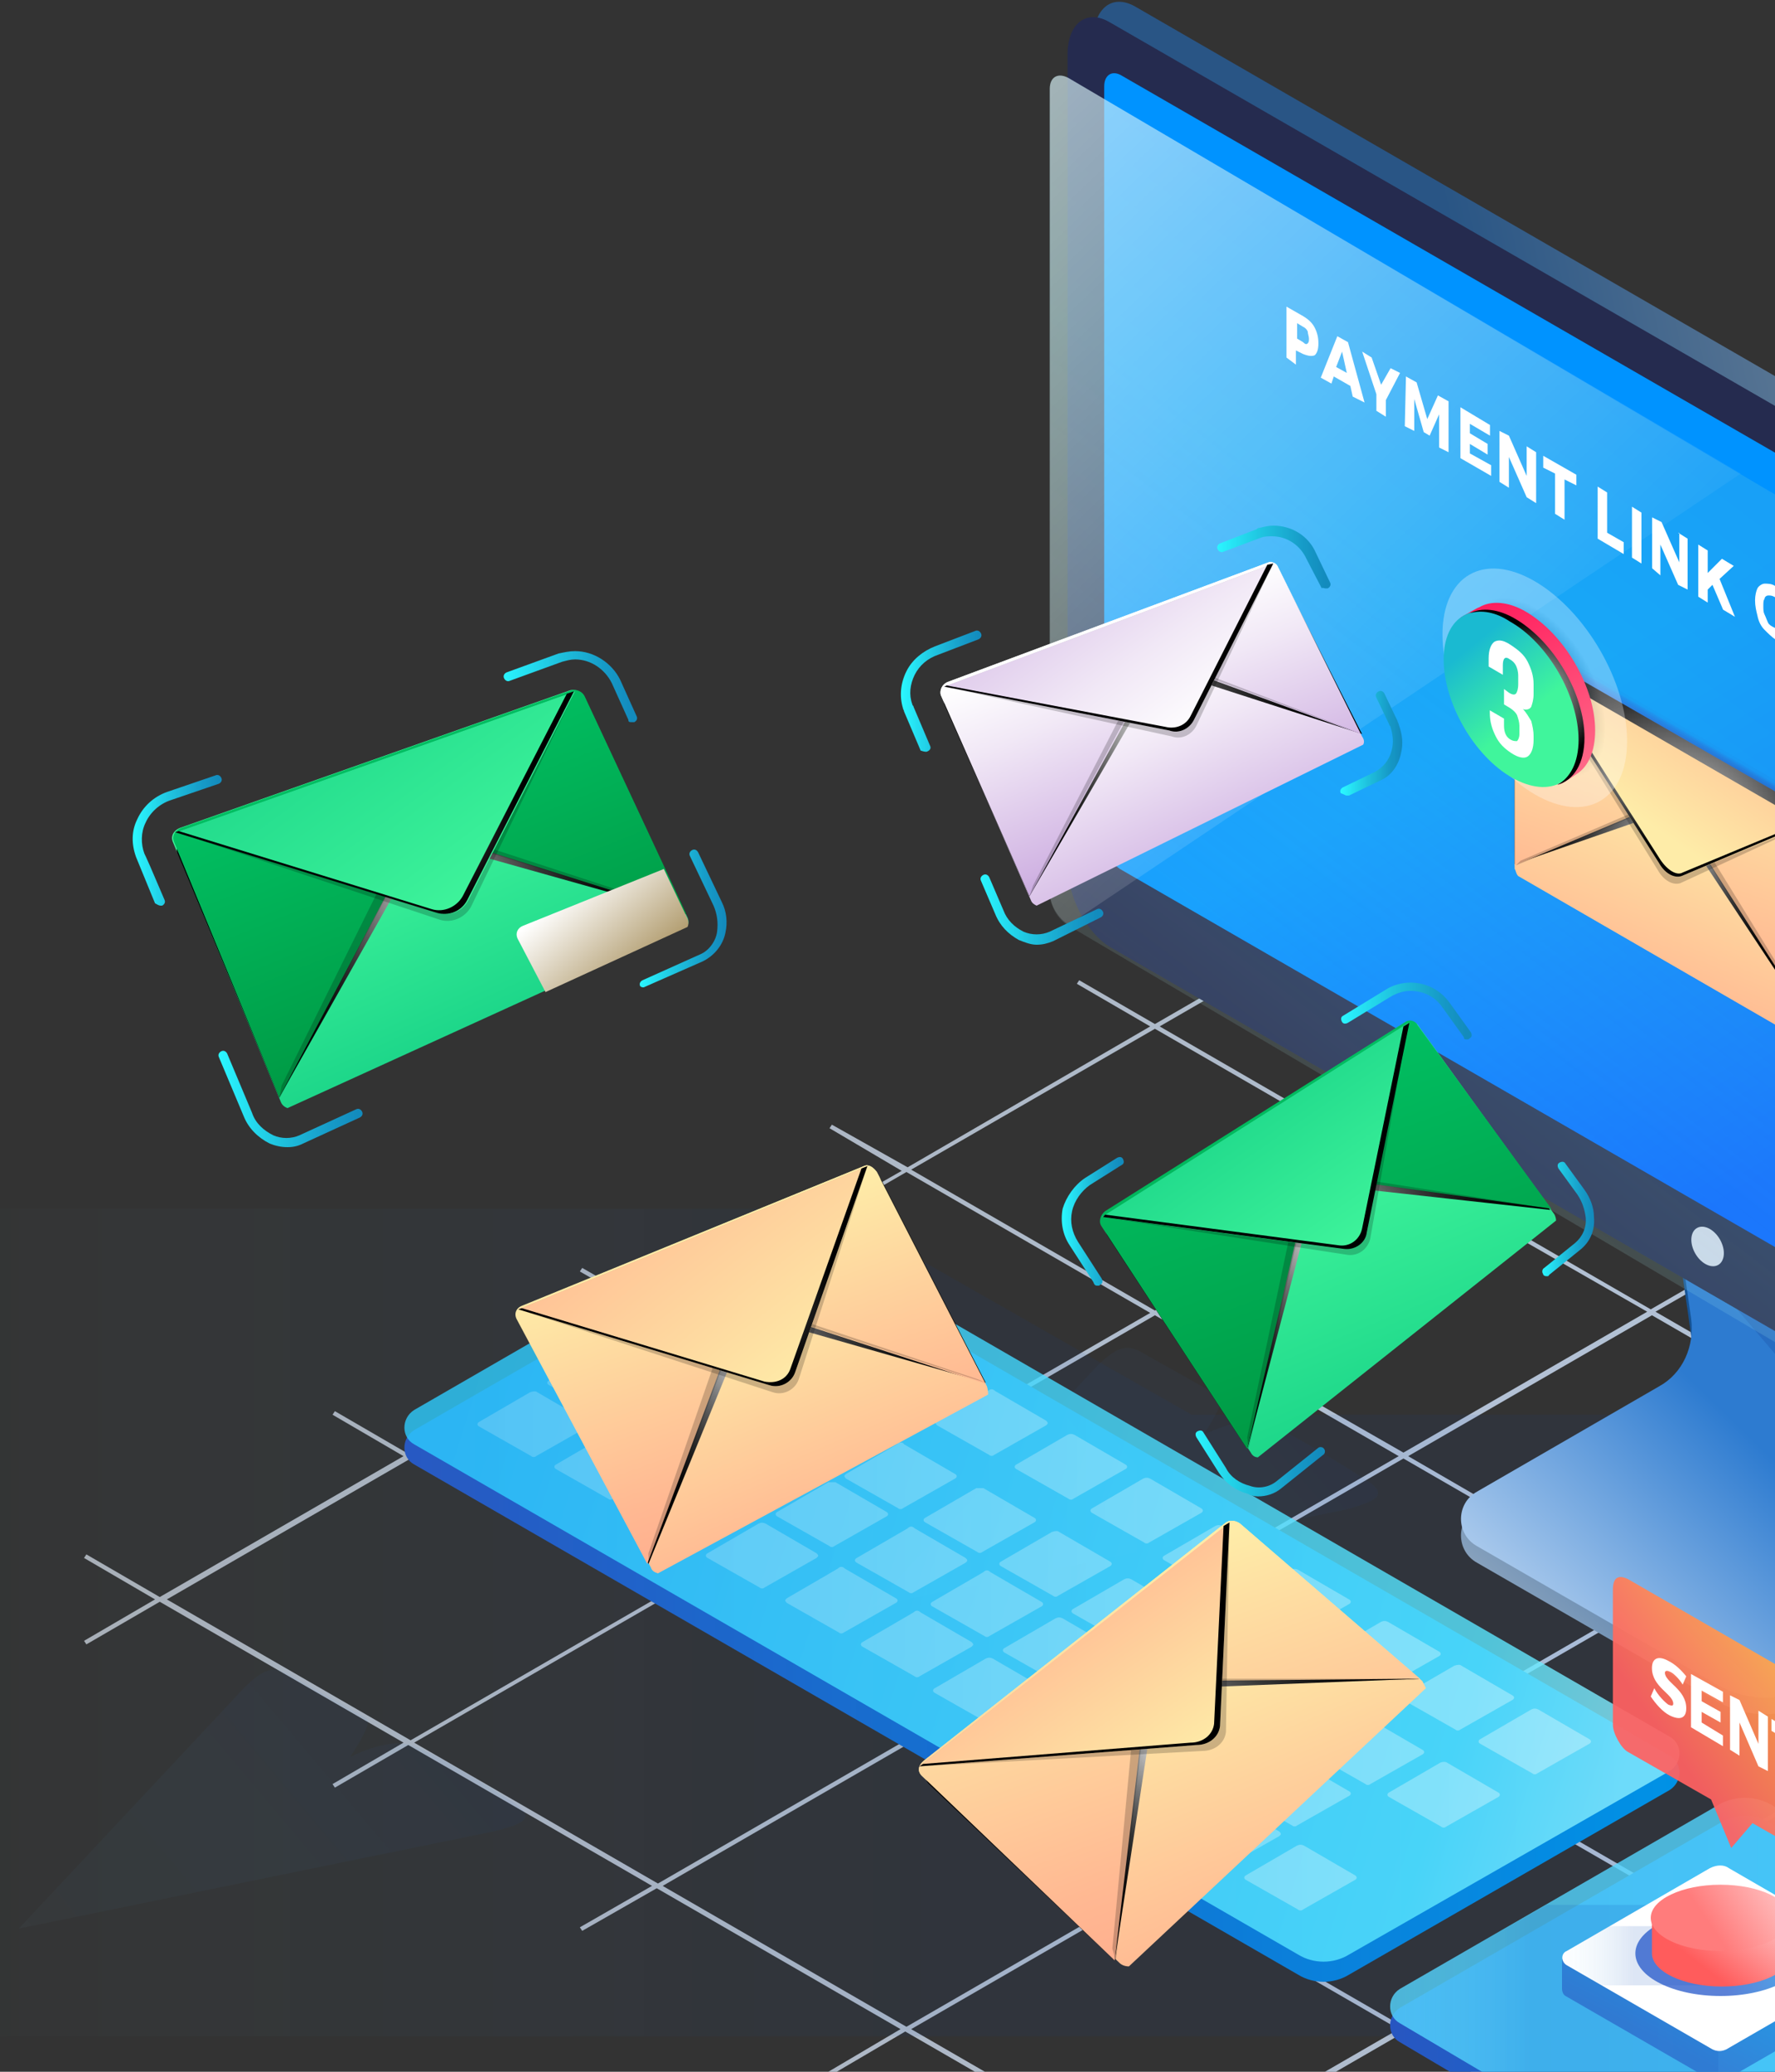 <?xml version="1.0" encoding="utf-8"?>
<!-- Generator: Adobe Illustrator 24.0.2, SVG Export Plug-In . SVG Version: 6.00 Build 0)  -->
<svg version="1.1" id="Layer_1" xmlns="http://www.w3.org/2000/svg" xmlns:xlink="http://www.w3.org/1999/xlink" x="0px" y="0px"
	 viewBox="0 0 150 175" style="enable-background:new 0 0 150 175;" xml:space="preserve">
<rect x="0" y="0" width="150" height="175" fill="#333333" stroke="none"/>
<style type="text/css">
	.st0{opacity:0.9;fill:url(#SVGID_1_);enable-background:new    ;}
	.st1{fill:url(#SVGID_2_);}
	.st2{opacity:0.16;fill:url(#SVGID_3_);enable-background:new    ;}
	.st3{opacity:0.881;enable-background:new    ;}
	.st4{opacity:0.16;fill:url(#SVGID_4_);enable-background:new    ;}
	.st5{opacity:0.16;fill:url(#SVGID_5_);enable-background:new    ;}
	.st6{opacity:0.8;fill:url(#SVGID_6_);enable-background:new    ;}
	.st7{opacity:0.519;fill:url(#SVGID_7_);enable-background:new    ;}
	.st8{fill:url(#SVGID_8_);}
	.st9{fill:url(#SVGID_9_);}
	.st10{opacity:0.14;fill:#001A6C;enable-background:new    ;}
	.st11{opacity:0.574;fill:url(#SVGID_10_);enable-background:new    ;}
	.st12{fill:#252B4F;}
	.st13{fill:url(#SVGID_11_);}
	.st14{opacity:0.9;fill:#E4E9F7;enable-background:new    ;}
	.st15{opacity:0.3;fill:url(#SVGID_12_);enable-background:new    ;}
	.st16{opacity:0.531;fill:url(#SVGID_13_);enable-background:new    ;}
	.st17{fill:#FFFFFF;}
	.st18{fill:url(#SVGID_14_);}
	.st19{opacity:0.8;fill:#53D5FF;enable-background:new    ;}
	.st20{opacity:0.16;fill:url(#SVGID_15_);enable-background:new    ;}
	.st21{opacity:0.6;fill:url(#SVGID_16_);enable-background:new    ;}
	.st22{opacity:0.16;fill:url(#SVGID_17_);enable-background:new    ;}
	.st23{opacity:0.7;fill:url(#SVGID_18_);enable-background:new    ;}
	.st24{fill:url(#SVGID_19_);}
	.st25{fill:url(#SVGID_20_);}
	.st26{opacity:0.932;fill:url(#SVGID_21_);enable-background:new    ;}
	.st27{opacity:0.6;}
	.st28{fill:url(#SVGID_22_);}
	.st29{opacity:0.3;}
	.st30{fill:url(#SVGID_23_);fill-opacity:0;}
	.st31{opacity:9.090909e-02;fill:url(#SVGID_24_);enable-background:new    ;}
	.st32{opacity:0.182;fill:url(#SVGID_25_);enable-background:new    ;}
	.st33{opacity:0.273;fill:url(#SVGID_26_);enable-background:new    ;}
	.st34{opacity:0.364;fill:url(#SVGID_27_);enable-background:new    ;}
	.st35{opacity:0.455;fill:url(#SVGID_28_);enable-background:new    ;}
	.st36{opacity:0.545;fill:url(#SVGID_29_);enable-background:new    ;}
	.st37{opacity:0.636;fill:url(#SVGID_30_);enable-background:new    ;}
	.st38{opacity:0.727;fill:url(#SVGID_31_);enable-background:new    ;}
	.st39{opacity:0.818;fill:url(#SVGID_32_);enable-background:new    ;}
	.st40{opacity:0.909;fill:url(#SVGID_33_);enable-background:new    ;}
	.st41{fill:url(#SVGID_34_);}
	.st42{fill:url(#SVGID_35_);}
	.st43{fill:url(#SVGID_36_);}
	.st44{fill:url(#SVGID_37_);}
	.st45{opacity:0.2;enable-background:new    ;}
	.st46{fill:url(#SVGID_38_);}
	.st47{fill:url(#SVGID_39_);}
	.st48{fill:url(#SVGID_40_);}
	.st49{opacity:0.3;fill:url(#SVGID_41_);enable-background:new    ;}
	.st50{fill:url(#SVGID_42_);}
	.st51{fill:url(#SVGID_43_);}
	.st52{fill:url(#SVGID_44_);}
	.st53{fill:url(#SVGID_45_);}
	.st54{fill:url(#SVGID_46_);}
	.st55{fill:url(#SVGID_47_);}
	.st56{fill:url(#SVGID_48_);}
	.st57{fill:url(#SVGID_49_);}
	.st58{fill:url(#SVGID_50_);}
	.st59{fill:url(#SVGID_51_);}
	.st60{fill:url(#SVGID_52_);}
	.st61{fill:url(#SVGID_53_);}
	.st62{fill:url(#SVGID_54_);}
	.st63{fill:url(#SVGID_55_);}
	.st64{fill:url(#SVGID_56_);}
	.st65{fill:url(#SVGID_57_);}
	.st66{fill:url(#SVGID_58_);}
	.st67{fill:url(#SVGID_59_);}
	.st68{fill:url(#SVGID_60_);}
	.st69{fill:url(#SVGID_61_);}
	.st70{clip-path:url(#SVGID_64_);}
	.st71{clip-path:url(#SVGID_65_);}
	.st72{fill:url(#SVGID_66_);}
	.st73{fill:url(#SVGID_67_);}
	.st74{fill:url(#SVGID_68_);}
	.st75{fill:url(#SVGID_69_);}
	.st76{fill:url(#SVGID_70_);}
	.st77{fill:url(#SVGID_71_);}
	.st78{fill:url(#SVGID_72_);}
	.st79{fill:url(#SVGID_73_);}
	.st80{fill:url(#SVGID_74_);}
	.st81{fill:url(#SVGID_75_);}
	.st82{fill:url(#SVGID_76_);}
	.st83{fill:url(#SVGID_77_);}
	.st84{fill:url(#SVGID_78_);}
	.st85{fill:url(#SVGID_79_);}
	.st86{fill:url(#SVGID_80_);}
	.st87{fill:url(#SVGID_81_);}
	.st88{fill:url(#SVGID_82_);}
	.st89{fill:url(#SVGID_83_);}
	.st90{fill:url(#SVGID_84_);}
	.st91{fill:url(#SVGID_85_);}
	.st92{fill:url(#SVGID_86_);}
	.st93{fill:url(#SVGID_87_);}
	.st94{fill:url(#SVGID_88_);}
</style>
<radialGradient id="SVGID_1_" cx="-640.287" cy="368.039" r="1.715" gradientTransform="matrix(153.19 0.113 -0.114 153.19 98267.047 -56172.125)" gradientUnits="userSpaceOnUse">
	<stop  offset="0" style="stop-color:#C4D6EE"/>
	<stop  offset="0.185" style="stop-color:#CBDBF0;stop-opacity:0.905"/>
	<stop  offset="0.486" style="stop-color:#E0E9F6;stop-opacity:0.762"/>
	<stop  offset="1" style="stop-color:#FFFFFF;stop-opacity:0.6"/>
</radialGradient>
<path class="st0" d="M271.8,131.6l-0.2-0.3l-6.2,3.6L244.8,123l6-3.5l-0.2-0.3l-6.2,3.6l-20.6-11.9l6.1-3.5l-0.2-0.3l-6.3,3.6
	l-20.6-11.9l6.1-3.6l-0.2-0.3l-6.3,3.7l-20.6-11.9l6.2-3.6l-0.2-0.3l-6.4,3.7l-20.6-11.9L167,71l-0.2-0.3l-6.4,3.7l-20.6-11.9
	l6.3-3.6l-0.2-0.3l-6.5,3.8l-6.5-3.7l-0.2,0.3l6.3,3.6l-20.6,11.9l-6.4-3.7l0,0.2l6.2,3.6L97.6,86.5l-6.4-3.7L91,83.1l6.2,3.6
	L76.7,98.6L70.3,95l-0.2,0.3l6.1,3.6l-20.7,11.8l-6.3-3.6l-0.2,0.3l6.1,3.5l-20.6,11.9l-6.2-3.6l-0.2,0.3l6,3.5l-20.6,11.9l-6.2-3.6
	l-0.2,0.3l6,3.5l-6,3.5l0.2,0.3l6.2-3.6l20.6,11.9l-6,3.5l0.2,0.3l6.2-3.6l20.6,11.9l-6.1,3.5l0.2,0.3l6.3-3.6l20.6,11.9L70,175
	l0.2,0.3l6.3-3.7l20.6,11.9l-6.2,3.6l0.2,0.3l6.4-3.7l20.6,11.9l-6.2,3.6l0.2,0.3l6.4-3.7l20.6,11.9l-6.3,3.6l0.2,0.3l6.5-3.8
	l6.5,3.7l0.2-0.3l-6.3-3.6l20.6-11.9l6.4,3.7l0.2-0.3l-6.2-3.6l20.6-11.9l6.4,3.7l0.2-0.3l-6.2-3.6l20.6-11.9l6.3,3.6l0.2-0.3
	l-6-3.5l20.6-11.9l6.3,3.6l0.2-0.3l-6.1-3.5l20.6-11.9l6.2,3.6l0.2-0.3l-6-3.5l20.6-11.9l6.2,3.6l0.2-0.3l-6-3.5L271.8,131.6
	L271.8,131.6z M244.1,122.9l-20.6,11.9l-20.6-11.9l20.6-11.9L244.1,122.9z M139.2,135.1L118.6,147L98,135.1l20.6-11.9L139.2,135.1z
	 M119,123l20.6-11.9l20.6,11.9l-20.6,11.9C139.5,134.9,119,123,119,123z M139.6,135.3l20.6,11.9l-20.6,11.9L119,147.2L139.6,135.3z
	 M139.9,135.1l20.6-11.9l20.6,11.9L160.6,147L139.9,135.1z M160.9,123l20.6-11.9l20.6,11.9l-20.6,11.9L160.9,123L160.9,123z
	 M160.5,122.7l-20.6-11.9L160.5,99l20.6,11.9L160.5,122.7z M139.5,110.6l-20.6-11.9l20.6-11.9l20.6,11.9L139.5,110.6L139.5,110.6z
	 M139.2,110.8l-20.6,11.9L98,110.9L118.6,99L139.2,110.8L139.2,110.8z M118.2,123l-20.6,11.9L77,123l20.6-11.9L118.2,123z
	 M97.2,135.1L76.6,147L56,135.1l20.6-11.9L97.2,135.1L97.2,135.1z M97.6,135.3l20.6,11.9l-20.6,11.9L77,147.2L97.6,135.3z
	 M118.6,147.4l20.6,11.9l-20.6,11.9L98,159.3L118.6,147.4L118.6,147.4z M139.6,159.5l20.6,11.9l-20.6,11.9L119,171.4L139.6,159.5z
	 M139.9,159.3l20.6-11.9l20.6,11.9l-20.6,11.9L139.9,159.3z M160.9,147.2l20.6-11.9l20.6,11.9l-20.6,11.9L160.9,147.2L160.9,147.2z
	 M181.9,135.1l20.6-11.9l20.6,11.9L202.5,147L181.9,135.1z M223.1,110.8l-20.6,11.9l-20.6-11.9L202.5,99L223.1,110.8z M202.1,98.7
	l-20.6,11.9l-20.6-11.9l20.6-11.9L202.1,98.7L202.1,98.7z M181.1,86.6l-20.6,11.9l-20.6-11.9l20.6-11.9L181.1,86.6z M139.5,62.6
	l20.6,11.9l-20.6,11.9l-20.6-11.9L139.5,62.6z M118.6,74.8l20.6,11.9l-20.6,11.9L98,86.7L118.6,74.8z M97.6,86.9l20.6,11.9
	l-20.6,11.9L77,98.8L97.6,86.9L97.6,86.9z M76.6,99l20.6,11.9l-20.6,11.9L56,110.9L76.6,99z M55.6,111.1L76.3,123l-20.6,11.9L35,123
	L55.6,111.1L55.6,111.1z M14.1,135.1l20.6-11.9l20.6,11.9L34.7,147L14.1,135.1L14.1,135.1z M35,147.2l20.6-11.9l20.6,11.9
	l-20.6,11.9L35,147.2z M56,159.3l20.6-11.9l20.6,11.9l-20.6,11.9L56,159.3z M77,171.4l20.6-11.9l20.6,11.9l-20.6,11.9L77,171.4z
	 M98,183.6l20.6-11.9l20.6,11.9l-20.6,11.9C118.6,195.4,98,183.6,98,183.6z M139.6,207.5L119,195.6l20.6-11.9l20.6,11.9L139.6,207.5
	z M160.6,195.4L140,183.5l20.6-11.9l20.6,11.9L160.6,195.4z M181.5,183.3l-20.6-11.9l20.6-11.9l20.6,11.9L181.5,183.3z M202.5,171.2
	l-20.6-11.9l20.6-11.9l20.6,11.9L202.5,171.2L202.5,171.2z M223.5,159l-20.6-11.9l20.6-11.9l20.6,11.9L223.5,159z M244.4,146.9
	L223.8,135l20.6-11.9L265,135L244.4,146.9L244.4,146.9z"/>
<linearGradient id="SVGID_2_" gradientUnits="userSpaceOnUse" x1="-639.013" y1="371.173" x2="-638.013" y2="371.173" gradientTransform="matrix(107.739 0 0 62.779 68881.008 -23165.852)">
	<stop  offset="0" style="stop-color:#2756C1"/>
	<stop  offset="0.999" style="stop-color:#0098E9"/>
</linearGradient>
<path class="st1" d="M66.3,105.1l74.8,43.2c1.1,0.6,1.1,2.2,0,2.9L114,166.8c-1.3,0.8-3,0.8-4.3,0L35,123.7c-1.1-0.6-1.1-2.2,0-2.9
	l27.2-15.7C63.5,104.4,65,104.4,66.3,105.1z"/>
<g>
	
		<linearGradient id="SVGID_3_" gradientUnits="userSpaceOnUse" x1="-641.727" y1="370.629" x2="-641.258" y2="370.629" gradientTransform="matrix(195.618 0 0 69.941 125521.477 -25785.137)">
		<stop  offset="0" style="stop-color:#7EDEFF;stop-opacity:3.200000e-02"/>
		<stop  offset="1" style="stop-color:#0041B1;stop-opacity:0.41"/>
	</linearGradient>
	<path class="st2" d="M182.5,166.4L147,145.9h2.3l21.7-12.4l-23.6-14h-46.7l-23.3-13.3l-4.6-2.6c-2.3-1.2-3.8-1.5-7.8-1.5H-7V172
		h189.5C191.5,172,189.8,170.7,182.5,166.4L182.5,166.4z"/>
</g>
<g class="st3">
	
		<linearGradient id="SVGID_4_" gradientUnits="userSpaceOnUse" x1="-630.196" y1="381.43" x2="-628.817" y2="380.841" gradientTransform="matrix(42.61 0 0 21.764 26840.176 -8143.799)">
		<stop  offset="0" style="stop-color:#7EDEFF;stop-opacity:0.17"/>
		<stop  offset="1" style="stop-color:#0041B1;stop-opacity:0.41"/>
	</linearGradient>
	<path class="st4" d="M42.7,151.8c-3.8-2.4-6.3-3.8-7.7-4.3c-1.3-0.5-3.1-0.2-5.4,0.9c1.3-2,1.8-3.1,1.3-3.3l-6.4-3.6
		c-1.3-0.8-2.2-0.6-3.9,1.1l-19,20.3l40.1-8.2C44.5,154,45.6,153.5,42.7,151.8z"/>
</g>
<g class="st3">
	
		<linearGradient id="SVGID_5_" gradientUnits="userSpaceOnUse" x1="-630.195" y1="381.431" x2="-628.816" y2="380.842" gradientTransform="matrix(42.611 0 0 21.765 26912.65 -8171.601)">
		<stop  offset="0" style="stop-color:#7EDEFF;stop-opacity:0.17"/>
		<stop  offset="1" style="stop-color:#0041B1;stop-opacity:0.41"/>
	</linearGradient>
	<path class="st5" d="M114.8,124.6c-3.8-2.4-6.3-3.8-7.7-4.3c-1.3-0.5-3.1-0.2-5.4,0.9c1.3-2,1.8-3.1,1.3-3.3l-6.4-3.6
		c-1.3-0.8-2.2-0.6-3.9,1.1l-19,20.3l40.1-8.2C116.6,126.7,117.6,126.2,114.8,124.6L114.8,124.6z"/>
</g>
<linearGradient id="SVGID_6_" gradientUnits="userSpaceOnUse" x1="-638.031" y1="371.256" x2="-638.993" y2="371.084" gradientTransform="matrix(107.738 0 0 62.8 68880.359 -23175.299)">
	<stop  offset="0" style="stop-color:#88EEFF"/>
	<stop  offset="0.138" style="stop-color:#59E7FF"/>
	<stop  offset="1" style="stop-color:#2DCCFF"/>
</linearGradient>
<path class="st6" d="M66.3,103.5l74.8,43.2c1.1,0.6,1.1,2.2,0,2.9L114,165.1c-1.3,0.8-3,0.8-4.3,0L35,122c-1.1-0.6-1.1-2.2,0-2.9
	l27.2-15.7C63.5,102.7,65,102.7,66.3,103.5L66.3,103.5z"/>
<linearGradient id="SVGID_7_" gradientUnits="userSpaceOnUse" x1="-638.888" y1="371.9" x2="-637.134" y2="371.9" gradientTransform="matrix(93.94 0 0 55.195 59986.625 -20393.16)">
	<stop  offset="0" style="stop-color:#FFFFFF;stop-opacity:0.132"/>
	<stop  offset="1" style="stop-color:#FFFFFF;stop-opacity:0.645"/>
</linearGradient>
<path class="st7" d="M64.8,106.3l4.3,2.5c0.2,0.1,0.2,0.3,0,0.4l-4.4,2.5c-0.1,0.1-0.3,0.1-0.4,0l-4.4-2.5c-0.2-0.1-0.2-0.3,0-0.4
	l4.3-2.5C64.5,106.2,64.7,106.2,64.8,106.3L64.8,106.3z M71.3,110l4.3,2.5c0.2,0.1,0.2,0.3,0,0.4l-4.4,2.5c-0.1,0.1-0.3,0.1-0.4,0
	l-4.4-2.5c-0.2-0.1-0.2-0.3,0-0.4l4.3-2.5C70.9,109.9,71.1,109.9,71.3,110L71.3,110z M77.6,113.8l4.3,2.5c0.2,0.1,0.2,0.3,0,0.4
	l-4.4,2.5c-0.1,0.1-0.3,0.1-0.4,0l-4.4-2.5c-0.2-0.1-0.2-0.3,0-0.4l4.3-2.5C77.3,113.6,77.5,113.6,77.6,113.8L77.6,113.8z
	 M84.1,117.5l4.3,2.5c0.1,0.1,0.2,0.2,0.1,0.3l-0.1,0.1l-4.4,2.5c-0.1,0.1-0.3,0.1-0.4,0l-4.4-2.5c-0.1-0.1-0.2-0.2-0.1-0.3l0.1-0.1
	l4.3-2.5C83.7,117.3,83.9,117.3,84.1,117.5L84.1,117.5z M90.8,121.2l4.3,2.5c0.2,0.1,0.2,0.3,0,0.4l-4.4,2.5c-0.1,0.1-0.3,0.1-0.4,0
	l-4.4-2.5c-0.2-0.1-0.2-0.3,0-0.4l4.3-2.5C90.4,121.1,90.6,121.1,90.8,121.2z M97.2,124.9l4.3,2.5c0.2,0.1,0.2,0.3,0,0.4l-4.4,2.5
	c-0.1,0.1-0.3,0.1-0.4,0l-4.4-2.5c-0.2-0.1-0.2-0.3,0-0.4l4.3-2.5C96.8,124.8,97,124.8,97.2,124.9L97.2,124.9z M103.3,128.9l4.3,2.5
	c0.2,0.1,0.2,0.3,0,0.4l-4.4,2.5c-0.1,0.1-0.3,0.1-0.4,0l-4.4-2.5c-0.2-0.1-0.2-0.3,0-0.4l4.3-2.5
	C102.9,128.8,103.1,128.8,103.3,128.9L103.3,128.9z M109.7,132.6l4.3,2.5c0.2,0.1,0.2,0.3,0,0.4l-4.4,2.5c-0.1,0.1-0.3,0.1-0.4,0
	l-4.4-2.5c-0.2-0.1-0.2-0.3,0-0.4l4.3-2.5C109.3,132.5,109.5,132.5,109.7,132.6L109.7,132.6z M123.5,140.7l4.3,2.5
	c0.2,0.1,0.2,0.3,0,0.4l-4.4,2.5c-0.1,0.1-0.3,0.1-0.4,0l-4.4-2.5c-0.2-0.1-0.2-0.3,0-0.4l4.3-2.5
	C123.2,140.6,123.4,140.6,123.5,140.7L123.5,140.7z M130,144.4l4.3,2.5c0.2,0.1,0.2,0.3,0,0.4l-4.4,2.5c-0.1,0.1-0.3,0.1-0.4,0
	l-4.4-2.5c-0.2-0.1-0.2-0.3,0-0.4l4.3-2.5C129.6,144.3,129.8,144.3,130,144.4L130,144.4z M57.2,110.8l4.3,2.5
	c0.1,0.1,0.2,0.2,0.1,0.3l-0.1,0.1l-4.4,2.5c-0.1,0.1-0.3,0.1-0.4,0l-4.4-2.5c-0.2-0.1-0.2-0.3,0-0.4l4.3-2.5
	C56.8,110.7,57,110.7,57.2,110.8L57.2,110.8z M63.6,114.5l4.3,2.5c0.2,0.1,0.2,0.3,0,0.4l-4.4,2.5c-0.1,0.1-0.3,0.1-0.4,0l-4.4-2.5
	c-0.2-0.1-0.2-0.3,0-0.4l4.3-2.5C63.2,114.4,63.4,114.4,63.6,114.5L63.6,114.5z M70,118.3l4.3,2.5c0.2,0.1,0.2,0.3,0,0.4l-4.4,2.5
	c-0.1,0.1-0.3,0.1-0.4,0l-4.4-2.5c-0.2-0.1-0.2-0.3,0-0.4l4.3-2.5C69.6,118.1,69.8,118.1,70,118.3L70,118.3z M76.4,122l4.3,2.5
	c0.2,0.1,0.2,0.3,0,0.4l-4.4,2.5c-0.1,0.1-0.3,0.1-0.4,0l-4.4-2.5c-0.1-0.1-0.2-0.2-0.1-0.3l0.1-0.1l4.3-2.5
	C76,121.8,76.3,121.8,76.4,122L76.4,122z M83.1,125.7l4.3,2.5c0.2,0.1,0.2,0.3,0,0.4l-4.4,2.5c-0.1,0.1-0.3,0.1-0.4,0l-4.4-2.5
	c-0.2-0.1-0.2-0.3,0-0.4l4.3-2.5C82.8,125.7,83,125.7,83.1,125.7z M89.5,129.4l4.3,2.5c0.2,0.1,0.2,0.3,0,0.4l-4.4,2.5
	c-0.1,0.1-0.3,0.1-0.4,0l-4.4-2.5c-0.2-0.1-0.2-0.3,0-0.4l4.3-2.5C89.2,129.3,89.4,129.3,89.5,129.4L89.5,129.4z M95.6,133.4
	l4.3,2.5c0.2,0.1,0.2,0.3,0,0.4l-4.4,2.5c-0.1,0.1-0.3,0.1-0.4,0l-4.4-2.5c-0.2-0.1-0.2-0.3,0-0.4l4.3-2.5
	C95.2,133.3,95.4,133.3,95.6,133.4L95.6,133.4z M102,137.1l4.3,2.5c0.2,0.1,0.2,0.3,0,0.4l-4.4,2.5c-0.1,0.1-0.3,0.1-0.4,0l-4.4-2.5
	c-0.2-0.1-0.2-0.3,0-0.4l4.3-2.5C101.7,137,101.9,137,102,137.1z M51.3,114.1l10.7,6.2c0.2,0.1,0.2,0.3,0,0.4l-4.4,2.5
	c-0.1,0.1-0.3,0.1-0.4,0L46.4,117c-0.2-0.1-0.2-0.3,0-0.4l4.3-2.5C50.9,114,51.1,114,51.3,114.1L51.3,114.1z M64.1,121.6l4.3,2.5
	c0.1,0.1,0.2,0.2,0.1,0.3l-0.1,0.1L64,127c-0.1,0.1-0.3,0.1-0.4,0l-4.4-2.5c-0.2-0.1-0.2-0.3,0-0.4l4.3-2.5
	C63.8,121.5,64,121.5,64.1,121.6z M70.6,125.2l4.3,2.5c0.2,0.1,0.2,0.3,0,0.4l-4.4,2.5c-0.1,0.1-0.3,0.1-0.4,0l-4.4-2.5
	c-0.2-0.1-0.2-0.3,0-0.4l4.3-2.5C70.2,125.2,70.4,125.2,70.6,125.2z M77.3,129.1l4.3,2.5c0.1,0.1,0.2,0.2,0.1,0.3l-0.1,0.1l-4.4,2.5
	c-0.1,0.1-0.3,0.1-0.4,0l-4.4-2.5c-0.2-0.1-0.2-0.3,0-0.4l4.3-2.5C76.9,128.9,77.1,128.9,77.3,129.1L77.3,129.1z M83.7,132.8
	l4.3,2.5c0.2,0.1,0.2,0.3,0,0.4l-4.4,2.5c-0.1,0.1-0.3,0.1-0.4,0l-4.4-2.5c-0.2-0.1-0.2-0.3,0-0.4l4.3-2.5
	C83.3,132.6,83.5,132.6,83.7,132.8L83.7,132.8z M89.8,136.7l4.3,2.5c0.2,0.1,0.2,0.3,0,0.4l-4.4,2.5c-0.1,0.1-0.3,0.1-0.4,0
	l-4.4-2.5c-0.2-0.1-0.2-0.3,0-0.4l4.3-2.5C89.4,136.6,89.6,136.6,89.8,136.7L89.8,136.7z M96.2,140.4l4.3,2.5c0.2,0.1,0.2,0.3,0,0.4
	l-4.4,2.5c-0.1,0.1-0.3,0.1-0.4,0l-4.4-2.5c-0.2-0.1-0.2-0.3,0-0.4l4.3-2.5C95.8,140.3,96,140.3,96.2,140.4L96.2,140.4z M45.4,117.6
	l4.3,2.5c0.2,0.1,0.2,0.3,0,0.4l-4.4,2.5c-0.1,0.1-0.3,0.1-0.4,0l-4.4-2.5c-0.2-0.1-0.2-0.3,0-0.4l4.3-2.5
	C45.1,117.5,45.3,117.5,45.4,117.6L45.4,117.6z M51.9,121.2l4.3,2.5c0.2,0.1,0.2,0.3,0,0.4l-4.4,2.5c-0.1,0.1-0.3,0.1-0.4,0
	l-4.4-2.5c-0.2-0.1-0.2-0.3,0-0.4l4.3-2.5C51.5,121.1,51.7,121.1,51.9,121.2L51.9,121.2z M58.2,125l4.3,2.5c0.1,0.1,0.2,0.2,0.1,0.3
	l-0.1,0.1l-4.4,2.5c-0.1,0.1-0.3,0.1-0.4,0l-4.4-2.5c-0.2-0.1-0.2-0.3,0-0.4l4.3-2.5C57.9,124.9,58.1,124.9,58.2,125z M64.7,128.7
	l4.3,2.5c0.1,0.1,0.2,0.2,0.1,0.3l-0.1,0.1l-4.4,2.5c-0.1,0.1-0.3,0.1-0.4,0l-4.4-2.5c-0.2-0.1-0.2-0.3,0-0.4l4.3-2.5
	C64.3,128.6,64.5,128.6,64.7,128.7z M71.4,132.5l4.3,2.5c0.2,0.1,0.2,0.3,0,0.4l-4.4,2.5c-0.1,0.1-0.3,0.1-0.4,0l-4.4-2.5
	c-0.1-0.1-0.2-0.2-0.1-0.3l0.1-0.1l4.3-2.5C71,132.3,71.2,132.3,71.4,132.5L71.4,132.5z M77.8,136.2l4.3,2.5
	c0.1,0.1,0.2,0.2,0.1,0.3l-0.1,0.1l-4.4,2.5c-0.1,0.1-0.3,0.1-0.4,0l-4.4-2.5c-0.2-0.1-0.2-0.3,0-0.4l4.3-2.5
	C77.4,136,77.6,136,77.8,136.2z M83.9,140.1l4.3,2.5c0.2,0.1,0.2,0.3,0,0.4l-4.4,2.5c-0.1,0.1-0.3,0.1-0.4,0L79,143
	c-0.2-0.1-0.2-0.3,0-0.4l4.3-2.5C83.5,140,83.7,140,83.9,140.1L83.9,140.1z M90.3,143.8l4.3,2.5c0.2,0.1,0.2,0.3,0,0.4l-4.4,2.5
	c-0.1,0.1-0.3,0.1-0.4,0l-4.4-2.5c-0.2-0.1-0.2-0.3,0-0.4l4.3-2.5C89.9,143.7,90.1,143.7,90.3,143.8L90.3,143.8z M109.7,148.8
	l4.3,2.5c0.2,0.1,0.2,0.3,0,0.4l-4.4,2.5c-0.1,0.1-0.3,0.1-0.4,0l-4.4-2.5c-0.2-0.1-0.2-0.3,0-0.4l4.3-2.5
	C109.3,148.7,109.5,148.7,109.7,148.8L109.7,148.8z M97.7,148.3l4.3,2.5c0.2,0.1,0.2,0.3,0,0.4l-4.4,2.5c-0.1,0.1-0.3,0.1-0.4,0
	l-4.4-2.5c-0.2-0.1-0.2-0.3,0-0.4l4.3-2.5C97.4,148.2,97.6,148.2,97.7,148.3z M103.8,152.2l4.3,2.5c0.1,0.1,0.2,0.2,0.1,0.3
	l-0.1,0.1l-4.4,2.5c-0.1,0.1-0.3,0.1-0.4,0l-4.4-2.5c-0.2-0.1-0.2-0.3,0-0.4l4.3-2.5C103.4,152.1,103.6,152.1,103.8,152.2z
	 M110.2,155.9l4.3,2.5c0.2,0.1,0.2,0.3,0,0.4l-4.4,2.5c-0.1,0.1-0.3,0.1-0.4,0l-4.4-2.5c-0.2-0.1-0.2-0.3,0-0.4l4.3-2.5
	C109.8,155.8,110,155.8,110.2,155.9z M115.9,145.3l4.3,2.5c0.2,0.1,0.2,0.3,0,0.4l-4.4,2.5c-0.1,0.1-0.3,0.1-0.4,0l-4.4-2.5
	c-0.2-0.1-0.2-0.3,0-0.4l4.3-2.5C115.5,145.1,115.7,145.1,115.9,145.3L115.9,145.3z M117.3,137l4.3,2.5c0.2,0.1,0.2,0.3,0,0.4
	l-4.4,2.5c-0.1,0.1-0.3,0.1-0.4,0l-4.4-2.5c-0.2-0.1-0.2-0.3,0-0.4l4.3-2.5C116.9,136.9,117.1,136.9,117.3,137L117.3,137z
	 M109.6,141.5l4.3,2.5c0.2,0.1,0.2,0.3,0,0.4l-4.4,2.5c-0.1,0.1-0.3,0.1-0.4,0l-4.4-2.5c-0.1-0.1-0.2-0.2-0.1-0.3l0.1-0.1l4.3-2.5
	C109.2,141.4,109.4,141.4,109.6,141.5L109.6,141.5z M122.3,148.9l4.3,2.5c0.2,0.1,0.2,0.3,0,0.4l-4.4,2.5c-0.1,0.1-0.3,0.1-0.4,0
	l-4.4-2.5c-0.2-0.1-0.2-0.3,0-0.4l4.3-2.5C121.9,148.8,122.2,148.8,122.3,148.9z"/>
<g transform="translate(95.714)">
	
		<linearGradient id="SVGID_8_" gradientUnits="userSpaceOnUse" x1="-822.701" y1="371.26" x2="-822.355" y2="370.72" gradientTransform="matrix(47.443 0 0 71.082 39065.34 -26230.307)">
		<stop  offset="0" style="stop-color:#DADADA"/>
		<stop  offset="1" style="stop-color:#155395"/>
	</linearGradient>
	<path class="st8" d="M47.2,112.8l-5.6-39.1l17.1,9.8l16.2,45.1c0.9,2.6-0.2,5.5-2.6,6.9l-15.1,8.3c-2.4,1.4-5.4,1.3-7.8-0.1
		L29.1,132c-1.8-1-1.8-3.6,0-4.6l15.4-8.9C46.5,117.4,47.5,115.1,47.2,112.8L47.2,112.8z"/>
	
		<linearGradient id="SVGID_9_" gradientUnits="userSpaceOnUse" x1="-822.702" y1="371.26" x2="-822.355" y2="370.72" gradientTransform="matrix(47.443 0 0 71.081 39065.371 -26231.435)">
		<stop  offset="0" style="stop-color:#FFFFFF"/>
		<stop  offset="1" style="stop-color:#2D7BD0"/>
	</linearGradient>
	<path class="st9" d="M47.2,111.4l-5.6-39.1l17.1,9.8l16.2,45.1c0.9,2.6-0.2,5.5-2.6,6.9l-15.1,8.3c-2.4,1.4-5.4,1.3-7.8-0.1
		l-20.3-11.7c-1.8-1-1.8-3.6,0-4.6l15.4-8.9C46.5,116,47.5,113.7,47.2,111.4L47.2,111.4z"/>
	<g>
		<path class="st10" d="M41.7,72.4l17.1,9.8L75,127.3c0.9,2.6-0.2,5.5-2.6,6.9l-0.8,0.5l-25.2-29.6C46.3,105.1,41.7,72.4,41.7,72.4z
			"/>
	</g>
	
		<linearGradient id="SVGID_10_" gradientUnits="userSpaceOnUse" x1="-829.718" y1="368.149" x2="-830.25" y2="368.295" gradientTransform="matrix(111.29 0 0 139.081 92437.727 -51148.57)">
		<stop  offset="0" style="stop-color:#EDF8FF"/>
		<stop  offset="1" style="stop-color:#216EC1"/>
	</linearGradient>
	<path class="st11" d="M0.3,78.7l104.1,60.1c2,1.2,3.6-0.1,3.6-2.7V67.6c0-2.7-1.6-5.7-3.6-6.9L0.3,0.6c-2-1.2-3.6,0.1-3.6,2.7v68.5
		C-3.3,74.5-1.7,77.6,0.3,78.7z"/>
	<path class="st12" d="M-1.9,80l104.1,60.1c2,1.2,3.6-0.1,3.6-2.7V68.8c0-2.7-1.6-5.7-3.6-6.9L-1.9,1.9c-2-1.2-3.6,0.1-3.6,2.7v68.5
		C-5.5,75.7-3.9,78.8-1.9,80z"/>
	
		<linearGradient id="SVGID_11_" gradientUnits="userSpaceOnUse" x1="-829.849" y1="368.376" x2="-829.676" y2="368.718" gradientTransform="matrix(105.01 0 0 126.447 87185.961 -46526.398)">
		<stop  offset="0" style="stop-color:#0093FF"/>
		<stop  offset="0.956" style="stop-color:#005DFF"/>
	</linearGradient>
	<path class="st13" d="M-0.9,73.5l102.1,58.9c0.8,0.5,1.5,0.1,1.5-0.9V67.9c0-0.9-0.7-2.1-1.5-2.6L-0.9,6.4
		c-0.8-0.5-1.5-0.1-1.5,0.9V71C-2.3,71.9-1.7,73.1-0.9,73.5L-0.9,73.5z"/>
	<ellipse transform="matrix(0.866 -0.5 0.5 0.866 -46.148 38.398)" class="st14" cx="48.6" cy="105.3" rx="1.2" ry="1.8"/>
	
		<linearGradient id="SVGID_12_" gradientUnits="userSpaceOnUse" x1="-830.157" y1="368.798" x2="-829.745" y2="368.132" gradientTransform="matrix(106.877 0 0 133.051 88742.922 -48939.27)">
		<stop  offset="0" style="stop-color:#FFFFFF;stop-opacity:0"/>
		<stop  offset="0.691" style="stop-color:#51DCE4;stop-opacity:0.996"/>
		<stop  offset="1" style="stop-color:#50B6E4"/>
	</linearGradient>
	<path class="st15" d="M-5.4,78.2l103.7,61.1c0.9,0.5,1.6,0.1,1.6-0.9v-68c0-1-0.7-2.2-1.6-2.7L-5.4,6.6C-6.3,6.1-7,6.5-7,7.5v67.9
		C-7,76.5-6.3,77.7-5.4,78.2z"/>
	
		<linearGradient id="SVGID_13_" gradientUnits="userSpaceOnUse" x1="-824.764" y1="370.897" x2="-825.435" y2="370.048" gradientTransform="matrix(58.442 0 0 71.679 48230.527 -26515.801)">
		<stop  offset="0" style="stop-color:#FFFFFF;stop-opacity:0"/>
		<stop  offset="1" style="stop-color:#FFFFFF"/>
	</linearGradient>
	<path class="st16" d="M51.4,40L-5.4,6.6C-6.3,6.1-7,6.5-7,7.5v67.9c0,1,0.7,2.2,1.6,2.7L51.4,40z"/>
	<path class="st17" d="M15.4,27.7c0.2,0.4,0.3,0.8,0.3,1.3s-0.1,0.8-0.3,1c-0.2,0.1-0.5,0.1-1-0.1l-0.6-0.3v1.2L13,30.2v-4.3
		l1.4,0.8C14.9,27,15.2,27.3,15.4,27.7z M14.8,29c0.1-0.1,0.1-0.2,0.1-0.4s-0.1-0.4-0.1-0.6c-0.1-0.2-0.2-0.3-0.4-0.4l-0.5-0.3v1.3
		l0.5,0.3C14.6,29.1,14.7,29.1,14.8,29z M18.6,33.5l-0.2-0.9L17,31.8l-0.2,0.6l-0.9-0.5l1.4-3.5l0.9,0.5l1.4,5.1L18.6,33.5
		L18.6,33.5z M17.2,31l0.9,0.5l-0.4-1.8L17.2,31z M22.6,31.5l-1.2,2.3v1.4l-0.8-0.5v-1.4l-1.2-3.6l0.8,0.5l0.8,2.3l0.8-1.4
		L22.6,31.5z M23.1,31.8l0.9,0.5l0.9,3.1l0.9-2l0.9,0.5v4.3l-0.8-0.4V35l-0.8,1.8l-0.5-0.3l-0.8-2.8v2.7L23,36L23.1,31.8L23.1,31.8z
		 M27.7,34.4l2.5,1.5v0.9l-1.7-1v0.8l1.5,0.9v0.9l-1.5-0.9v0.8l1.8,1v0.9l-2.6-1.5L27.7,34.4z M33.3,37.7l0.8,0.5v4.3L33.3,42
		l-1.5-3.4v2.6L31,40.7v-4.3l0.8,0.4l1.5,3.4V37.7z M34.7,38.5l2.8,1.6V41l-1-0.5v3.4l-0.8-0.5V40l-1-0.5V38.5z M39.3,41.1l0.8,0.5
		V45l1.4,0.8v1l-2.2-1.3V41.1L39.3,41.1z M42.2,42.8l0.8,0.5v4.3l-0.8-0.5V42.8z M46.1,45l0.8,0.5v4.3l-0.8-0.4L44.6,46v2.6L43.9,48
		v-4.3l0.8,0.4l1.5,3.4V45H46.1z M50.9,52.1l-1-0.6L49,49.4l-0.4,0.4v1.1l-0.8-0.5V46l0.8,0.5v1.9l1.2-1.2l1,0.6l-1.2,1.1L50.9,52.1
		z M54.9,52.2l0.7,0.4v1.7c-0.2,0.1-0.4,0.1-0.6,0c-0.3,0-0.5-0.1-0.7-0.3c-0.3-0.2-0.6-0.5-0.9-0.8c-0.3-0.3-0.5-0.7-0.6-1.2
		c-0.1-0.4-0.2-0.8-0.2-1.3c0-0.4,0.1-0.8,0.2-1c0.1-0.2,0.4-0.4,0.6-0.4c0.3,0,0.6,0,0.9,0.2c0.2,0.1,0.5,0.3,0.7,0.6
		s0.4,0.5,0.6,0.8l-0.5,0.5c-0.1-0.2-0.3-0.4-0.4-0.6c-0.1-0.2-0.3-0.3-0.5-0.4c-0.2-0.1-0.3-0.1-0.5-0.1c-0.1,0-0.3,0.1-0.3,0.3
		c-0.1,0.1-0.1,0.3-0.1,0.6s0,0.5,0.1,0.7s0.2,0.5,0.3,0.7s0.3,0.3,0.5,0.4c0.2,0.1,0.3,0.1,0.5,0.1C54.8,53.3,54.9,52.2,54.9,52.2z
		"/>
</g>
<linearGradient id="SVGID_14_" gradientUnits="userSpaceOnUse" x1="-633.388" y1="375.964" x2="-632.388" y2="375.964" gradientTransform="matrix(55.544 0 0 32.981 35298.699 -12229.897)">
	<stop  offset="0" style="stop-color:#2756C1"/>
	<stop  offset="0.999" style="stop-color:#0098E9"/>
</linearGradient>
<path class="st18" d="M149.6,154l22.6,13.3c1.1,0.6,1.1,2.2,0,2.9l-27.1,15.6c-1.3,0.8-3,0.8-4.3,0l-22.5-13.3
	c-1.1-0.6-1.1-2.2,0-2.9l27.2-15.7C146.8,153.2,148.4,153.2,149.6,154L149.6,154z"/>
<path class="st19" d="M149.6,152.4l22.6,13.3c1.1,0.6,1.1,2.2,0,2.9l-27.1,15.6c-1.3,0.8-3,0.8-4.3,0l-22.5-13.3
	c-1.1-0.6-1.1-2.2,0-2.9l27.2-15.7C146.8,151.7,148.3,151.7,149.6,152.4L149.6,152.4z"/>
<g>
	
		<linearGradient id="SVGID_15_" gradientUnits="userSpaceOnUse" x1="-621.812" y1="388.139" x2="-621.342" y2="388.139" gradientTransform="matrix(27.787 0 0 14.952 17394.963 -5635.055)">
		<stop  offset="0" style="stop-color:#7EDEFF;stop-opacity:9.300000e-02"/>
		<stop  offset="0.979" style="stop-color:#0041B1;stop-opacity:0.839"/>
	</linearGradient>
	<path class="st20" d="M145.3,160.9h-14.6l-12.4,7.1c-1.1,0.6-1.1,2.2,0,2.9l8.4,5h18.5L145.3,160.9L145.3,160.9L145.3,160.9z"/>
</g>
<linearGradient id="SVGID_16_" gradientUnits="userSpaceOnUse" x1="-620.451" y1="387.238" x2="-619.951" y2="386.657" gradientTransform="matrix(26.53 0 0 15.753 16598.963 -5928.55)">
	<stop  offset="0" style="stop-color:#2756C1"/>
	<stop  offset="1" style="stop-color:#0098E9"/>
</linearGradient>
<path class="st21" d="M155,165.5l-8.9-5.1c-0.5-0.3-1.1-0.3-1.6,0l-8.9,5.1H132v2.5c0,0.2,0.1,0.5,0.3,0.6l12.3,7.1
	c0.4,0.2,0.8,0.2,1.2,0l12.3-7.1c0.2-0.1,0.3-0.3,0.3-0.6v-2.5H155L155,165.5z"/>
<path class="st17" d="M146.1,157.8l12.1,7c0.5,0.3,0.5,1,0,1.2l-12.3,7.1c-0.4,0.2-0.8,0.2-1.2,0l-12.3-7.1c-0.5-0.3-0.5-1,0-1.2
	l12.1-7C145.1,157.5,145.7,157.5,146.1,157.8L146.1,157.8z"/>
<g>
	
		<linearGradient id="SVGID_17_" gradientUnits="userSpaceOnUse" x1="-596.74" y1="432.559" x2="-596.271" y2="432.559" gradientTransform="matrix(13.358 0 0 4.993 8103.304 -1994.568)">
		<stop  offset="0" style="stop-color:#7EDEFF;stop-opacity:9.300000e-02"/>
		<stop  offset="0.979" style="stop-color:#0041B1;stop-opacity:0.839"/>
	</linearGradient>
	<path class="st22" d="M132.4,164.8c-0.5,0.3-0.5,1,0,1.2l2.9,1.7h10.1v-5H136L132.4,164.8z"/>
</g>
<linearGradient id="SVGID_18_" gradientUnits="userSpaceOnUse" x1="-599.492" y1="412.399" x2="-598.895" y2="412.307" gradientTransform="matrix(14.32 0 0 7.158 8729.668 -2786.917)">
	<stop  offset="0" style="stop-color:#154CC7"/>
	<stop  offset="1" style="stop-color:#0098E9"/>
</linearGradient>
<ellipse class="st23" cx="145.4" cy="165" rx="7.2" ry="3.6"/>
<linearGradient id="SVGID_19_" gradientUnits="userSpaceOnUse" x1="-589.117" y1="423.521" x2="-589.709" y2="423.9" gradientTransform="matrix(11.72 0 0 5.744 7053.969 -2269.709)">
	<stop  offset="0" style="stop-color:#FFAFAF"/>
	<stop  offset="1" style="stop-color:#FF5C5C"/>
</linearGradient>
<path class="st24" d="M139.6,162v3c0,1.5,2.6,2.8,5.9,2.8c3.2,0,5.9-1.2,5.9-2.8v-3H139.6z"/>
<linearGradient id="SVGID_20_" gradientUnits="userSpaceOnUse" x1="-588.901" y1="425.776" x2="-589.571" y2="425.995" gradientTransform="matrix(11.72 0 0 5.542 7053.968 -2198.676)">
	<stop  offset="0" style="stop-color:#FFC6C6"/>
	<stop  offset="1" style="stop-color:#FF7C7C"/>
</linearGradient>
<ellipse class="st25" cx="145.4" cy="162" rx="5.9" ry="2.8"/>
<linearGradient id="SVGID_21_" gradientUnits="userSpaceOnUse" x1="-611.96" y1="378.812" x2="-612.629" y2="379.393" gradientTransform="matrix(20.123 0 0 24.912 12470.776 -9301.775)">
	<stop  offset="0" style="stop-color:#FFD53B"/>
	<stop  offset="1" style="stop-color:#FF6262"/>
</linearGradient>
<path class="st26" d="M137.6,133.4l17.5,10.1c0.6,0.3,1.3,1.6,1.3,2.3v11.4c0,0.9-0.5,1.2-1.3,0.8l-7-4l-1.8,2.1l-1.7-4.1l-7-4
	c-0.6-0.3-1.3-1.6-1.3-2.3v-11.4C136.3,133.2,136.8,133,137.6,133.4L137.6,133.4z"/>
<path class="st17" d="M142.5,141.6l-0.3,0.7c-0.3-0.5-0.8-1-1.1-1.1c-0.2-0.1-0.4-0.1-0.4,0.1c0,0.8,1.8,1.4,1.8,3
	c0,0.9-0.6,1-1.4,0.6c-0.6-0.3-1.2-1-1.6-1.6l0.3-0.7c0.3,0.6,0.9,1.2,1.2,1.4c0.3,0.1,0.4,0.1,0.4-0.1c0-0.8-1.8-1.4-1.8-3
	c0-0.8,0.5-1.1,1.4-0.6C141.6,140.6,142.1,141.1,142.5,141.6L142.5,141.6z M143.8,142.8v0.9l1.6,0.9v0.9l-1.6-0.9v0.9l1.8,1.1v0.9
	l-2.7-1.6v-4.5l2.7,1.5v0.9L143.8,142.8z M148.6,149.2l-1.6-3.7v2.8l-0.8-0.5v-4.6l0.8,0.4l1.6,3.7v-2.8l0.8,0.5v4.6L148.6,149.2z
	 M151.6,147.3v3.6l-0.9-0.5v-3.6l-1-0.6v-1l2.9,1.7v0.9L151.6,147.3z"/>
<g class="st27">
	<g>
		
			<linearGradient id="SVGID_22_" gradientUnits="userSpaceOnUse" x1="-834.794" y1="81.068" x2="-834.794" y2="81.068" gradientTransform="matrix(-1 0 0 -1 -711.694 176.368)">
			<stop  offset="0" style="stop-color:#FFFFFF"/>
			<stop  offset="1" style="stop-color:#7A5608"/>
		</linearGradient>
		<path class="st28" d="M123.1,95.3L123.1,95.3L123.1,95.3z"/>
	</g>
</g>
<g>
	<g>
		<g class="st29">
			
				<linearGradient id="SVGID_23_" gradientUnits="userSpaceOnUse" x1="9798.922" y1="139.845" x2="9821.621" y2="96.562" gradientTransform="matrix(1 0 0 -1 -9675.582 176.368)">
				<stop  offset="1.010100e-02" style="stop-color:#9F19AB"/>
				<stop  offset="0.429" style="stop-color:#5F27BD"/>
				<stop  offset="0.904" style="stop-color:#3D065F"/>
			</linearGradient>
			<path class="st30" d="M129,53.6c-0.8-0.5-1.5-0.1-1.5,0.8v17.1c0,0.9,0.7,2.1,1.5,2.6l24.6,14.3c0.8,0.5,1.8,0,1.8-0.9V70.4
				c0-0.9-1-2-1.8-2.5L129,53.6z"/>
			
				<linearGradient id="SVGID_24_" gradientUnits="userSpaceOnUse" x1="9799.227" y1="139.365" x2="9821.615" y2="96.673" gradientTransform="matrix(1 0 0 -1 -9675.582 176.368)">
				<stop  offset="1.010100e-02" style="stop-color:#9F19AB"/>
				<stop  offset="0.429" style="stop-color:#5F27BD"/>
				<stop  offset="0.904" style="stop-color:#3D065F"/>
			</linearGradient>
			<path class="st31" d="M129.2,53.9c-0.8-0.5-1.5-0.1-1.5,0.8v16.8c0,0.9,0.7,2.1,1.5,2.5l24.3,14.1c0.8,0.5,1.8,0,1.8-0.9V70.4
				c0-0.9-1-2-1.8-2.5L129.2,53.9z"/>
			
				<linearGradient id="SVGID_25_" gradientUnits="userSpaceOnUse" x1="9799.429" y1="138.831" x2="9821.508" y2="96.73" gradientTransform="matrix(1 0 0 -1 -9675.582 176.368)">
				<stop  offset="1.010100e-02" style="stop-color:#9F19AB"/>
				<stop  offset="0.429" style="stop-color:#5F27BD"/>
				<stop  offset="0.904" style="stop-color:#3D065F"/>
			</linearGradient>
			<path class="st32" d="M129.3,54.2c-0.8-0.5-1.4-0.1-1.4,0.8v16.5c0,0.9,0.6,2,1.4,2.5l24,13.9c0.8,0.5,1.7,0,1.7-0.9V70.5
				c0-0.9-0.9-2-1.7-2.4L129.3,54.2z"/>
			
				<linearGradient id="SVGID_26_" gradientUnits="userSpaceOnUse" x1="9799.71" y1="138.34" x2="9821.479" y2="96.83" gradientTransform="matrix(1 0 0 -1 -9675.582 176.368)">
				<stop  offset="1.010100e-02" style="stop-color:#9F19AB"/>
				<stop  offset="0.429" style="stop-color:#5F27BD"/>
				<stop  offset="0.904" style="stop-color:#3D065F"/>
			</linearGradient>
			<path class="st33" d="M129.5,54.4c-0.8-0.5-1.4-0.1-1.4,0.8v16.3c0,0.9,0.6,2,1.4,2.5l23.7,13.7c0.8,0.5,1.7,0.1,1.7-0.8V70.6
				c0-0.9-0.9-2-1.7-2.4L129.5,54.4z"/>
			
				<linearGradient id="SVGID_27_" gradientUnits="userSpaceOnUse" x1="9799.941" y1="137.822" x2="9821.4" y2="96.903" gradientTransform="matrix(1 0 0 -1 -9675.582 176.368)">
				<stop  offset="1.010100e-02" style="stop-color:#9F19AB"/>
				<stop  offset="0.429" style="stop-color:#5F27BD"/>
				<stop  offset="0.904" style="stop-color:#3D065F"/>
			</linearGradient>
			<path class="st34" d="M129.7,54.7c-0.8-0.4-1.4-0.1-1.4,0.8v16c0,0.9,0.6,2,1.4,2.4L153,87.4c0.8,0.4,1.6,0.1,1.6-0.8v-16
				c0-0.9-0.8-1.9-1.6-2.4L129.7,54.7z"/>
			
				<linearGradient id="SVGID_28_" gradientUnits="userSpaceOnUse" x1="9800.21" y1="137.323" x2="9821.359" y2="96.996" gradientTransform="matrix(1 0 0 -1 -9675.582 176.368)">
				<stop  offset="1.010100e-02" style="stop-color:#9F19AB"/>
				<stop  offset="0.429" style="stop-color:#5F27BD"/>
				<stop  offset="0.904" style="stop-color:#3D065F"/>
			</linearGradient>
			<path class="st35" d="M129.9,55c-0.8-0.4-1.4-0.1-1.4,0.8v15.8c0,0.9,0.6,1.9,1.4,2.4l23,13.4c0.8,0.4,1.6,0.1,1.6-0.8V70.7
				c0-0.9-0.8-1.9-1.6-2.4L129.9,55z"/>
			
				<linearGradient id="SVGID_29_" gradientUnits="userSpaceOnUse" x1="9800.494" y1="136.833" x2="9821.334" y2="97.096" gradientTransform="matrix(1 0 0 -1 -9675.582 176.368)">
				<stop  offset="1.010100e-02" style="stop-color:#9F19AB"/>
				<stop  offset="0.429" style="stop-color:#5F27BD"/>
				<stop  offset="0.904" style="stop-color:#3D065F"/>
			</linearGradient>
			<path class="st36" d="M130.1,55.2c-0.8-0.4-1.4-0.1-1.4,0.8v15.5c0,0.9,0.6,1.9,1.4,2.4L152.8,87c0.8,0.4,1.5,0.1,1.5-0.8V70.7
				c0-0.9-0.8-1.9-1.5-2.3L130.1,55.2z"/>
			
				<linearGradient id="SVGID_30_" gradientUnits="userSpaceOnUse" x1="9800.823" y1="136.367" x2="9821.353" y2="97.221" gradientTransform="matrix(1 0 0 -1 -9675.582 176.368)">
				<stop  offset="1.010100e-02" style="stop-color:#9F19AB"/>
				<stop  offset="0.429" style="stop-color:#5F27BD"/>
				<stop  offset="0.904" style="stop-color:#3D065F"/>
			</linearGradient>
			<path class="st37" d="M130.3,55.5c-0.7-0.4-1.3-0.1-1.3,0.8v15.2c0,0.9,0.6,1.9,1.3,2.3l22.4,13c0.7,0.4,1.5,0.1,1.5-0.8V70.8
				c0-0.9-0.7-1.9-1.5-2.3L130.3,55.5z"/>
			
				<linearGradient id="SVGID_31_" gradientUnits="userSpaceOnUse" x1="9801.047" y1="135.845" x2="9821.267" y2="97.29" gradientTransform="matrix(1 0 0 -1 -9675.582 176.368)">
				<stop  offset="1.010100e-02" style="stop-color:#9F19AB"/>
				<stop  offset="0.429" style="stop-color:#5F27BD"/>
				<stop  offset="0.904" style="stop-color:#3D065F"/>
			</linearGradient>
			<path class="st38" d="M130.5,55.8c-0.7-0.4-1.3-0.1-1.3,0.8v15c0,0.8,0.6,1.9,1.3,2.3l22.1,12.8c0.7,0.4,1.4,0.1,1.4-0.8v-15
				c0-0.8-0.7-1.9-1.4-2.3L130.5,55.8z"/>
			
				<linearGradient id="SVGID_32_" gradientUnits="userSpaceOnUse" x1="9801.403" y1="135.392" x2="9821.312" y2="97.428" gradientTransform="matrix(1 0 0 -1 -9675.582 176.368)">
				<stop  offset="1.010100e-02" style="stop-color:#9F19AB"/>
				<stop  offset="0.429" style="stop-color:#5F27BD"/>
				<stop  offset="0.904" style="stop-color:#3D065F"/>
			</linearGradient>
			<path class="st39" d="M130.7,56c-0.7-0.4-1.3-0.1-1.3,0.7v14.7c0,0.8,0.6,1.8,1.3,2.3l21.8,12.6c0.7,0.4,1.4,0.1,1.4-0.8V70.9
				c0-0.8-0.6-1.8-1.4-2.3L130.7,56z"/>
			
				<linearGradient id="SVGID_33_" gradientUnits="userSpaceOnUse" x1="9801.629" y1="134.871" x2="9821.228" y2="97.498" gradientTransform="matrix(1 0 0 -1 -9675.582 176.368)">
				<stop  offset="1.010100e-02" style="stop-color:#9F19AB"/>
				<stop  offset="0.429" style="stop-color:#5F27BD"/>
				<stop  offset="0.904" style="stop-color:#3D065F"/>
			</linearGradient>
			<path class="st40" d="M130.9,56.3c-0.7-0.4-1.3-0.1-1.3,0.7v14.5c0,0.8,0.6,1.8,1.3,2.2l21.5,12.5c0.7,0.4,1.3,0.1,1.3-0.7V71
				c0-0.8-0.6-1.8-1.3-2.2L130.9,56.3z"/>
			
				<linearGradient id="SVGID_34_" gradientUnits="userSpaceOnUse" x1="9801.931" y1="134.391" x2="9821.221" y2="97.608" gradientTransform="matrix(1 0 0 -1 -9675.582 176.368)">
				<stop  offset="1.010100e-02" style="stop-color:#9F19AB"/>
				<stop  offset="0.429" style="stop-color:#5F27BD"/>
				<stop  offset="0.904" style="stop-color:#3D065F"/>
			</linearGradient>
			<path class="st41" d="M131.1,56.6c-0.7-0.4-1.3-0.1-1.3,0.7v14.2c0,0.8,0.6,1.8,1.3,2.2L152.3,86c0.7,0.4,1.3,0.1,1.3-0.7V71
				c0-0.8-0.6-1.8-1.3-2.2L131.1,56.6z"/>
		</g>
		
			<linearGradient id="SVGID_35_" gradientUnits="userSpaceOnUse" x1="2620.581" y1="86.186" x2="2630.032" y2="109.097" gradientTransform="matrix(1 0 0 -1 -2487.141 176.368)">
			<stop  offset="3.535350e-02" style="stop-color:#FFA98C"/>
			<stop  offset="0.317" style="stop-color:#FFB892"/>
			<stop  offset="0.86" style="stop-color:#FEE1A3"/>
			<stop  offset="1" style="stop-color:#FEECA8"/>
		</linearGradient>
		<path class="st42" d="M128.3,74L128.3,74l25.6,14.8l0,0c0.1-0.1,0.2-0.2,0.2-0.4V70c0-0.4-0.3-0.9-0.7-1.1l-24.7-14.2
			c-0.4-0.2-0.7,0-0.7,0.4v18.3C128.1,73.5,128.1,73.8,128.3,74z"/>
		
			<radialGradient id="SVGID_36_" cx="2628.191" cy="104.721" r="14.778" gradientTransform="matrix(1 0 0 -1 -2487.141 176.368)" gradientUnits="userSpaceOnUse">
			<stop  offset="0" style="stop-color:#FFFFFF"/>
			<stop  offset="6.562275e-02" style="stop-color:#D8D8D8"/>
			<stop  offset="0.162" style="stop-color:#A6A6A6"/>
			<stop  offset="0.262" style="stop-color:#797979"/>
			<stop  offset="0.366" style="stop-color:#545454"/>
			<stop  offset="0.473" style="stop-color:#353535"/>
			<stop  offset="0.585" style="stop-color:#1E1E1E"/>
			<stop  offset="0.704" style="stop-color:#0D0D0D"/>
			<stop  offset="0.835" style="stop-color:#030303"/>
			<stop  offset="1" style="stop-color:#000000"/>
		</radialGradient>
		<path class="st43" d="M140.1,68.8c0.6-0.2,1.4,0.3,2,1.2l12,18.1V70.7c0-0.4-0.3-0.9-0.7-1.1l-24.7-14.2c-0.4-0.2-0.7,0-0.7,0.4
			V73L140.1,68.8z"/>
		
			<linearGradient id="SVGID_37_" gradientUnits="userSpaceOnUse" x1="2623.003" y1="90.36" x2="2631.962" y2="115.43" gradientTransform="matrix(1 0 0 -1 -2487.141 176.368)">
			<stop  offset="3.535350e-02" style="stop-color:#FFA98C"/>
			<stop  offset="0.317" style="stop-color:#FFB892"/>
			<stop  offset="0.86" style="stop-color:#FEE1A3"/>
			<stop  offset="1" style="stop-color:#FEECA8"/>
		</linearGradient>
		<path class="st44" d="M140.1,68c0.6-0.2,1.4,0.3,2,1.2l12,18.8V70c0-0.4-0.3-0.9-0.7-1.1l-24.7-14.2c-0.4-0.2-0.7,0-0.7,0.4v18
			L140.1,68z"/>
		<path class="st45" d="M128.5,72.7l11.9-5.1c0.6-0.2,1.4,0.3,2,1.2l11.4,18.5l0.3,0.8l-12-18.8c-0.6-0.9-1.4-1.4-2-1.2l-12,5
			L128.5,72.7z"/>
		<path class="st45" d="M153.7,69.2L153.7,69.2L142,74.6c-0.6,0.2-1.4-0.2-1.9-1.1l-11.7-18.9l0,0L153.7,69.2z"/>
		
			<linearGradient id="SVGID_38_" gradientUnits="userSpaceOnUse" x1="2636.767" y1="126.816" x2="2624.053" y2="108.403" gradientTransform="matrix(1 0 0 -1 -2487.141 176.368)">
			<stop  offset="3.535350e-02" style="stop-color:#FFA98C"/>
			<stop  offset="0.317" style="stop-color:#FFB892"/>
			<stop  offset="0.86" style="stop-color:#FEE1A3"/>
			<stop  offset="1" style="stop-color:#FEECA8"/>
		</linearGradient>
		<path class="st46" d="M153.7,69.2L153.7,69.2L142.1,74c-0.6,0.2-1.4-0.2-1.9-1.1l-11.7-18.3l0,0L153.7,69.2z"/>
		
			<radialGradient id="SVGID_39_" cx="2615.131" cy="-660.492" r="7.477" gradientTransform="matrix(1 0 0 1 -2476.487 725.889)" gradientUnits="userSpaceOnUse">
			<stop  offset="0" style="stop-color:#FFFFFF"/>
			<stop  offset="6.562275e-02" style="stop-color:#D8D8D8"/>
			<stop  offset="0.162" style="stop-color:#A6A6A6"/>
			<stop  offset="0.262" style="stop-color:#797979"/>
			<stop  offset="0.366" style="stop-color:#545454"/>
			<stop  offset="0.473" style="stop-color:#353535"/>
			<stop  offset="0.585" style="stop-color:#1E1E1E"/>
			<stop  offset="0.704" style="stop-color:#0D0D0D"/>
			<stop  offset="0.835" style="stop-color:#030303"/>
			<stop  offset="1" style="stop-color:#000000"/>
		</radialGradient>
		<path class="st47" d="M140.3,72.6c0.6,0.9,1.4,1.4,1.9,1.1l11.3-4.7l0.2,0.1l0,0L142.1,74c-0.6,0.2-1.4-0.2-1.9-1.1l-11.7-18.3
			l0,0l0.5,0.3L140.3,72.6z"/>
		
			<radialGradient id="SVGID_40_" cx="2628.198" cy="105.1" r="14.996" gradientTransform="matrix(1 0 0 -1 -2487.141 176.368)" gradientUnits="userSpaceOnUse">
			<stop  offset="0" style="stop-color:#FFFFFF"/>
			<stop  offset="1" style="stop-color:#000000"/>
		</radialGradient>
		<path class="st48" d="M153.4,68.8l-24.7-14.2c-0.4-0.2-0.7,0-0.7,0.4v0.3l24.6,14.2c0.4,0.2,0.7,0.7,0.7,1.1v16.3l0.7,1.2V70
			C154.1,69.6,153.8,69.1,153.4,68.8z"/>
	</g>
	<g>
		
			<radialGradient id="SVGID_41_" cx="4288.335" cy="-252.298" r="6.833" gradientTransform="matrix(-0.866 -0.5 0 -0.994 3843.439 1951.494)" gradientUnits="userSpaceOnUse">
			<stop  offset="0" style="stop-color:#F5F6F8"/>
			<stop  offset="0.137" style="stop-color:#F0F2F5"/>
			<stop  offset="0.292" style="stop-color:#E3E7EB"/>
			<stop  offset="0.455" style="stop-color:#CCD4DA"/>
			<stop  offset="0.623" style="stop-color:#ADB9C3"/>
			<stop  offset="0.712" style="stop-color:#99A9B5"/>
			<stop  offset="0.762" style="stop-color:#A3B2BC"/>
			<stop  offset="0.847" style="stop-color:#BFC9D1"/>
			<stop  offset="0.957" style="stop-color:#ECEFF1"/>
			<stop  offset="1" style="stop-color:#FFFFFF"/>
		</radialGradient>
		<path class="st49" d="M121.9,53.6c0,4.9,3.5,11,7.8,13.5c4.3,2.5,7.8,0.5,7.8-4.5s-3.5-11-7.8-13.5
			C125.4,46.6,121.9,48.6,121.9,53.6z"/>
		<g>
			
				<linearGradient id="SVGID_42_" gradientUnits="userSpaceOnUse" x1="876.322" y1="125.385" x2="884.503" y2="111.215" gradientTransform="matrix(1 0 0 -1 -750.863 176.368)">
				<stop  offset="0" style="stop-color:#FF1D5D"/>
				<stop  offset="1" style="stop-color:#FF6888"/>
			</linearGradient>
			<path class="st50" d="M134.8,61.7c0,1.8-0.6,3.1-1.6,3.7c0,0-1,0.7-1.1,0.7c-1,0.6-0.4-0.7-2-1.7c-3.2-1.8-5.8-6.3-5.8-10
				c0-1.8-1.7-1.8-0.6-2.4c0,0,1.2-0.7,1.3-0.7c1-0.6,2.5-0.5,4,0.4C132.2,53.6,134.8,58,134.8,61.7z"/>
			
				<linearGradient id="SVGID_43_" gradientUnits="userSpaceOnUse" x1="124.176" y1="121.683" x2="128.914" y2="115.947" gradientTransform="matrix(1 0 0 -1 0 176.368)">
				<stop  offset="0" style="stop-color:#1ABAD1"/>
				<stop  offset="1" style="stop-color:#40F59C"/>
			</linearGradient>
			<path class="st51" d="M133.6,62.4c0,3.7-2.6,5.1-5.8,3.3s-5.8-6.3-5.8-10s2.6-5.1,5.8-3.3C131,54.3,133.6,58.7,133.6,62.4z"/>
			
				<radialGradient id="SVGID_44_" cx="879.888" cy="117.491" r="6.234" gradientTransform="matrix(1 0 0 -1 -750.863 176.368)" gradientUnits="userSpaceOnUse">
				<stop  offset="0" style="stop-color:#FFFFFF"/>
				<stop  offset="1" style="stop-color:#000000"/>
			</radialGradient>
			<path class="st52" d="M128.1,52.3c-1.5-0.9-2.9-1-3.9-0.5c1-0.3,2.2-0.1,3.4,0.7c3.2,1.8,5.8,6.3,5.8,10c0,1.9-0.7,3.2-1.8,3.8
				c1.4-0.4,2.3-1.8,2.3-4C133.9,58.6,131.3,54.2,128.1,52.3z"/>
		</g>
		<g>
			<path class="st17" d="M127.7,54.5c0.6,0.4,1.1,0.8,1.4,1.4c0.3,0.6,0.5,1.2,0.5,1.9v0.8c0,0.5-0.1,0.8-0.2,1.1
				c-0.1,0.2-0.4,0.3-0.7,0.2l0,0c0.3,0.3,0.5,0.7,0.7,1c0.1,0.4,0.2,0.8,0.2,1.3v0.3c0,0.7-0.2,1.2-0.5,1.4
				c-0.3,0.2-0.8,0.1-1.4-0.3c-0.6-0.4-1-0.8-1.3-1.4c-0.3-0.6-0.5-1.2-0.5-2V60l1.2,0.7v0.6c0,0.6,0.2,1,0.6,1.2
				c0.2,0.1,0.3,0.1,0.5,0.1c0.1-0.1,0.2-0.3,0.2-0.6v-0.7c0-0.3-0.1-0.6-0.2-0.9c-0.1-0.2-0.3-0.4-0.6-0.6l-0.5-0.3v-1.3l0.4,0.3
				c0.3,0.2,0.5,0.2,0.6,0.1c0.1-0.1,0.2-0.4,0.2-0.8v-0.7c0-0.4-0.1-0.7-0.2-0.9c-0.1-0.2-0.3-0.4-0.5-0.5
				c-0.4-0.3-0.6-0.1-0.6,0.5V57l-1.2-0.7v-0.7c0-0.7,0.2-1.2,0.5-1.4C126.7,54,127.1,54.1,127.7,54.5z"/>
		</g>
	</g>
</g>
<g>
	
		<linearGradient id="SVGID_45_" gradientUnits="userSpaceOnUse" x1="-198.766" y1="-354.585" x2="-184.859" y2="-320.872" gradientTransform="matrix(-1.101 5.790000e-02 -0.177 -0.899 -164.582 -136.025)">
		<stop  offset="3.535350e-02" style="stop-color:#FFA98C"/>
		<stop  offset="0.317" style="stop-color:#FFB892"/>
		<stop  offset="0.86" style="stop-color:#FEE1A3"/>
		<stop  offset="1" style="stop-color:#FEECA8"/>
	</linearGradient>
	<path class="st53" d="M120.5,142.6L120.5,142.6l-25.1,23.5l0,0c-0.3,0-0.6-0.1-0.8-0.3L77.9,150c-0.4-0.4-0.3-0.9,0.2-1.3
		l25.5-20.1c0.3-0.2,0.8-0.2,1.2,0.1l15.4,13.3C120.3,142.2,120.4,142.4,120.5,142.6z"/>
	
		<radialGradient id="SVGID_46_" cx="-186.985" cy="-327.286" r="19.613" gradientTransform="matrix(-1.101 5.790000e-02 -0.177 -0.899 -164.582 -136.025)" gradientUnits="userSpaceOnUse">
		<stop  offset="0" style="stop-color:#FFFFFF"/>
		<stop  offset="6.562275e-02" style="stop-color:#D8D8D8"/>
		<stop  offset="0.162" style="stop-color:#A6A6A6"/>
		<stop  offset="0.262" style="stop-color:#797979"/>
		<stop  offset="0.366" style="stop-color:#545454"/>
		<stop  offset="0.473" style="stop-color:#353535"/>
		<stop  offset="0.585" style="stop-color:#1E1E1E"/>
		<stop  offset="0.704" style="stop-color:#0D0D0D"/>
		<stop  offset="0.835" style="stop-color:#030303"/>
		<stop  offset="1" style="stop-color:#000000"/>
	</radialGradient>
	<path class="st54" d="M99.6,142.6c-1.1,0-2,0.7-2.1,1.6l-3.3,21.4l-15.7-14.9c-0.4-0.4-0.3-0.9,0.2-1.3l25.4-20.3
		c0.3-0.2,0.8-0.2,1.2,0.1l14.6,12.6L99.6,142.6z"/>
	
		<linearGradient id="SVGID_47_" gradientUnits="userSpaceOnUse" x1="-194.764" y1="-347.916" x2="-181.991" y2="-312.177" gradientTransform="matrix(-1.101 5.790000e-02 -0.177 -0.899 -164.582 -136.025)">
		<stop  offset="3.535350e-02" style="stop-color:#FFA98C"/>
		<stop  offset="0.317" style="stop-color:#FFB892"/>
		<stop  offset="0.86" style="stop-color:#FEE1A3"/>
		<stop  offset="1" style="stop-color:#FEECA8"/>
	</linearGradient>
	<path class="st55" d="M98.9,142c-1.1,0-2,0.7-2.1,1.6l-2.6,22L77.9,150c-0.4-0.4-0.3-0.9,0.2-1.3l25.5-20.1
		c0.3-0.2,0.8-0.2,1.2,0.1l15.2,13.1L98.9,142z"/>
	<path class="st45" d="M119.1,141.8h-21c-1.1,0-2,0.7-2.1,1.6l-2,21.2l0.3,1l2.6-22c0.1-0.9,1-1.6,2.1-1.6l21-0.1L119.1,141.8z"/>
	<path class="st45" d="M77.7,149.2L77.7,149.2l23.9-1.3c1.1,0,1.9-0.7,2-1.6l0.3-17.6l0,0L77.7,149.2z"/>
	
		<linearGradient id="SVGID_48_" gradientUnits="userSpaceOnUse" x1="-172.633" y1="-305.78" x2="-188.7" y2="-329.049" gradientTransform="matrix(-1.101 5.790000e-02 -0.177 -0.899 -164.582 -136.025)">
		<stop  offset="3.535350e-02" style="stop-color:#FFA98C"/>
		<stop  offset="0.317" style="stop-color:#FFB892"/>
		<stop  offset="0.86" style="stop-color:#FEE1A3"/>
		<stop  offset="1" style="stop-color:#FEECA8"/>
	</linearGradient>
	<path class="st56" d="M77.7,149.2L77.7,149.2l23.4-1.8c1.1,0,1.9-0.7,2-1.6l0.8-17.2l0,0L77.7,149.2z"/>
	
		<radialGradient id="SVGID_49_" cx="-193.958" cy="-230.477" r="8.067" gradientTransform="matrix(-1.101 5.790000e-02 0.177 0.899 -78.815 358.152)" gradientUnits="userSpaceOnUse">
		<stop  offset="0" style="stop-color:#FFFFFF"/>
		<stop  offset="6.562275e-02" style="stop-color:#D8D8D8"/>
		<stop  offset="0.162" style="stop-color:#A6A6A6"/>
		<stop  offset="0.262" style="stop-color:#797979"/>
		<stop  offset="0.366" style="stop-color:#545454"/>
		<stop  offset="0.473" style="stop-color:#353535"/>
		<stop  offset="0.585" style="stop-color:#1E1E1E"/>
		<stop  offset="0.704" style="stop-color:#0D0D0D"/>
		<stop  offset="0.835" style="stop-color:#030303"/>
		<stop  offset="1" style="stop-color:#000000"/>
	</radialGradient>
	<path class="st57" d="M102.6,145.6c-0.1,0.9-0.9,1.6-2,1.6L78,149l-0.3,0.2l0,0l23.4-1.8c1.1,0,1.9-0.7,2-1.6l0.8-17.2l0,0
		l-0.5,0.3L102.6,145.6z"/>
</g>
<g>
	
		<linearGradient id="SVGID_50_" gradientUnits="userSpaceOnUse" x1="-586.405" y1="37.346" x2="-577.695" y2="58.462" gradientTransform="matrix(-1.015 3.970000e-02 -6.520000e-02 -0.983 -487.386 137.677)">
		<stop  offset="0" style="stop-color:#B998D6"/>
		<stop  offset="9.856875e-02" style="stop-color:#C0A1DA"/>
		<stop  offset="0.232" style="stop-color:#D1B4E3"/>
		<stop  offset="0.732" style="stop-color:#F1E8F6"/>
		<stop  offset="1" style="stop-color:#FFFFFF"/>
	</linearGradient>
	<path class="st58" d="M115.2,62.9L115.2,62.9L87.6,76.5l0,0c-0.2-0.1-0.4-0.2-0.5-0.5l-7.6-17.3c-0.1-0.4,0.1-0.9,0.6-1.1
		l27.1-10.1c0.3-0.1,0.7,0.1,0.8,0.4l7.1,14.3C115.3,62.5,115.3,62.7,115.2,62.9z"/>
	
		<radialGradient id="SVGID_51_" cx="-579.654" cy="53.637" r="15.542" gradientTransform="matrix(-1.015 3.970000e-02 -6.520000e-02 -0.983 -487.386 137.677)" gradientUnits="userSpaceOnUse">
		<stop  offset="0" style="stop-color:#FFFFFF"/>
		<stop  offset="6.562275e-02" style="stop-color:#D8D8D8"/>
		<stop  offset="0.162" style="stop-color:#A6A6A6"/>
		<stop  offset="0.262" style="stop-color:#797979"/>
		<stop  offset="0.366" style="stop-color:#545454"/>
		<stop  offset="0.473" style="stop-color:#353535"/>
		<stop  offset="0.585" style="stop-color:#1E1E1E"/>
		<stop  offset="0.704" style="stop-color:#0D0D0D"/>
		<stop  offset="0.835" style="stop-color:#030303"/>
		<stop  offset="1" style="stop-color:#000000"/>
	</radialGradient>
	<path class="st59" d="M99.6,57c-0.8-0.3-1.8,0-2.2,0.8L87,75.7l-7.2-16.2c-0.1-0.4,0.1-0.9,0.6-1.1l27.1-10.2
		c0.3-0.1,0.7,0.1,0.8,0.4l6.8,13.4L99.6,57z"/>
	
		<linearGradient id="SVGID_52_" gradientUnits="userSpaceOnUse" x1="-584.257" y1="41.932" x2="-576.699" y2="63.08" gradientTransform="matrix(-1.015 3.970000e-02 -6.520000e-02 -0.983 -487.386 137.677)">
		<stop  offset="0" style="stop-color:#B998D6"/>
		<stop  offset="9.856875e-02" style="stop-color:#C0A1DA"/>
		<stop  offset="0.232" style="stop-color:#D1B4E3"/>
		<stop  offset="0.732" style="stop-color:#F1E8F6"/>
		<stop  offset="1" style="stop-color:#FFFFFF"/>
	</linearGradient>
	<path class="st60" d="M99.4,56.3c-0.8-0.3-1.8,0-2.2,0.8L87,75.7l-7.5-17c-0.1-0.4,0.1-0.9,0.6-1.1l27.1-10.1
		c0.3-0.1,0.7,0.1,0.8,0.4l7,14.1L99.4,56.3z"/>
	<path class="st45" d="M114.6,61.8l-15.7-6c-0.8-0.3-1.8,0-2.2,0.8l-9.4,18.2L87,75.7L97.1,57c0.4-0.8,1.4-1.1,2.2-0.8l15.8,5.8
		L114.6,61.8z"/>
	<path class="st45" d="M79.8,58L79.8,58L99,62.2c0.8,0.3,1.7-0.1,2.1-0.9l6.5-13.7l0,0L79.8,58z"/>
	
		<linearGradient id="SVGID_53_" gradientUnits="userSpaceOnUse" x1="-566.071" y1="78.191" x2="-583.229" y2="53.341" gradientTransform="matrix(-1.015 3.970000e-02 -6.520000e-02 -0.983 -487.386 137.677)">
		<stop  offset="0" style="stop-color:#B998D6"/>
		<stop  offset="9.856875e-02" style="stop-color:#C0A1DA"/>
		<stop  offset="0.232" style="stop-color:#D1B4E3"/>
		<stop  offset="0.732" style="stop-color:#F1E8F6"/>
		<stop  offset="1" style="stop-color:#FFFFFF"/>
	</linearGradient>
	<path class="st61" d="M79.8,58L79.8,58l19,3.7c0.8,0.3,1.7-0.1,2.1-0.9l6.7-13.2l0,0L79.8,58z"/>
	
		<radialGradient id="SVGID_54_" cx="-590.477" cy="-609.987" r="7.425" gradientTransform="matrix(-1.015 3.970000e-02 6.520000e-02 0.983 -462.993 678.465)" gradientUnits="userSpaceOnUse">
		<stop  offset="0" style="stop-color:#FFFFFF"/>
		<stop  offset="6.562275e-02" style="stop-color:#D8D8D8"/>
		<stop  offset="0.162" style="stop-color:#A6A6A6"/>
		<stop  offset="0.262" style="stop-color:#797979"/>
		<stop  offset="0.366" style="stop-color:#545454"/>
		<stop  offset="0.473" style="stop-color:#353535"/>
		<stop  offset="0.585" style="stop-color:#1E1E1E"/>
		<stop  offset="0.704" style="stop-color:#0D0D0D"/>
		<stop  offset="0.835" style="stop-color:#030303"/>
		<stop  offset="1" style="stop-color:#000000"/>
	</radialGradient>
	<path class="st62" d="M100.6,60.5c-0.4,0.8-1.3,1.1-2.1,0.9L80,57.9L79.8,58l0,0l19,3.7c0.8,0.3,1.7-0.1,2.1-0.9l6.7-13.2l0,0
		l-0.5,0.1L100.6,60.5z"/>
</g>
<g>
	
		<linearGradient id="SVGID_55_" gradientUnits="userSpaceOnUse" x1="-381.721" y1="-87.304" x2="-370.657" y2="-60.482" gradientTransform="matrix(-1.046 6.410000e-02 -0.106 -0.95 -360.971 36.2)">
		<stop  offset="0" style="stop-color:#09C57F"/>
		<stop  offset="1" style="stop-color:#40F59C"/>
	</linearGradient>
	<path class="st63" d="M58.1,78.2L58.1,78.2L24.3,93.6l0,0c-0.3-0.1-0.5-0.3-0.6-0.6l-9.1-21.9c-0.2-0.5,0.1-1,0.7-1.2l32.9-11.6
		c0.4-0.1,0.9,0.1,1.1,0.5l8.8,18.7C58.2,77.7,58.2,78,58.1,78.2z"/>
	
		<radialGradient id="SVGID_56_" cx="-373.47" cy="-66.99" r="18.564" gradientTransform="matrix(-1.046 6.410000e-02 -0.106 -0.95 -360.971 36.2)" gradientUnits="userSpaceOnUse">
		<stop  offset="0" style="stop-color:#FFFFFF"/>
		<stop  offset="6.562275e-02" style="stop-color:#D8D8D8"/>
		<stop  offset="0.162" style="stop-color:#A6A6A6"/>
		<stop  offset="0.262" style="stop-color:#797979"/>
		<stop  offset="0.366" style="stop-color:#545454"/>
		<stop  offset="0.473" style="stop-color:#353535"/>
		<stop  offset="0.585" style="stop-color:#1E1E1E"/>
		<stop  offset="0.704" style="stop-color:#0D0D0D"/>
		<stop  offset="0.835" style="stop-color:#030303"/>
		<stop  offset="1" style="stop-color:#000000"/>
	</radialGradient>
	<path class="st64" d="M37.7,71.5c-1-0.3-2.2,0.1-2.7,1L23.6,92.7L15,72.1c-0.2-0.5,0.1-1,0.7-1.2l32.9-11.7
		c0.4-0.2,0.9,0.1,1.1,0.5L58,77.2L37.7,71.5z"/>
	
		<linearGradient id="SVGID_57_" gradientUnits="userSpaceOnUse" x1="-378.67" y1="-81.667" x2="-369.012" y2="-54.642" gradientTransform="matrix(-1.046 6.410000e-02 -0.106 -0.95 -360.971 36.2)">
		<stop  offset="0" style="stop-color:#00933F"/>
		<stop  offset="1" style="stop-color:#01BE61"/>
	</linearGradient>
	<path class="st65" d="M37.4,70.7c-1-0.3-2.2,0.1-2.7,1l-11.1,21l-8.9-21.6c-0.2-0.5,0.1-1,0.7-1.2l32.9-11.6
		c0.4-0.1,0.9,0.1,1.1,0.5L58,77.2L37.4,70.7z"/>
	<path class="st45" d="M57.2,76.8l-20.5-6.7c-1-0.3-2.2,0.1-2.7,1L23.8,91.7l-0.2,1.1l11.1-21c0.5-0.9,1.6-1.4,2.7-1L58,77.2
		L57.2,76.8z"/>
	<path class="st45" d="M14.9,70.3L14.9,70.3l22.3,7.4c1,0.3,2.1-0.2,2.6-1.1l8.8-18.2l0,0L14.9,70.3z"/>
	
		<linearGradient id="SVGID_58_" gradientUnits="userSpaceOnUse" x1="-356.543" y1="-35.026" x2="-378.868" y2="-67.358" gradientTransform="matrix(-1.046 6.410000e-02 -0.106 -0.95 -360.971 36.2)">
		<stop  offset="0" style="stop-color:#09C57F"/>
		<stop  offset="1" style="stop-color:#40F59C"/>
	</linearGradient>
	<path class="st66" d="M14.9,70.3L14.9,70.3L37,77.1c1,0.3,2.1-0.1,2.6-1.1l9-17.6l0,0L14.9,70.3z"/>
	
		<radialGradient id="SVGID_59_" cx="-383.735" cy="-490.073" r="9.051" gradientTransform="matrix(-1.046 6.410000e-02 0.106 0.95 -313.663 559.347)" gradientUnits="userSpaceOnUse">
		<stop  offset="0" style="stop-color:#FFFFFF"/>
		<stop  offset="6.562275e-02" style="stop-color:#D8D8D8"/>
		<stop  offset="0.162" style="stop-color:#A6A6A6"/>
		<stop  offset="0.262" style="stop-color:#797979"/>
		<stop  offset="0.366" style="stop-color:#545454"/>
		<stop  offset="0.473" style="stop-color:#353535"/>
		<stop  offset="0.585" style="stop-color:#1E1E1E"/>
		<stop  offset="0.704" style="stop-color:#0D0D0D"/>
		<stop  offset="0.835" style="stop-color:#030303"/>
		<stop  offset="1" style="stop-color:#000000"/>
	</radialGradient>
	<path class="st67" d="M39.1,75.7c-0.5,0.9-1.6,1.4-2.6,1.1l-21.4-6.6l-0.3,0.1l0,0l22.1,6.8c1,0.3,2.1-0.1,2.6-1.1l9-17.6l0,0
		l-0.6,0.2L39.1,75.7z"/>
	<g>
		
			<linearGradient id="SVGID_60_" gradientUnits="userSpaceOnUse" x1="-759.74" y1="101.274" x2="-770.1" y2="89.382" gradientTransform="matrix(-1 0 0 -1 -711.694 176.368)">
			<stop  offset="0" style="stop-color:#FFFFFF"/>
			<stop  offset="1" style="stop-color:#7A5608"/>
		</linearGradient>
		<path class="st68" d="M43.8,79.4c-0.3-0.5-0.1-1,0.4-1.2l11.9-4.8l2,4.2c0.1,0.2,0.1,0.5,0,0.7l-12,5.5L43.8,79.4z"/>
		
			<linearGradient id="SVGID_61_" gradientUnits="userSpaceOnUse" x1="-763.946" y1="104.938" x2="-774.306" y2="93.047" gradientTransform="matrix(-1 0 0 -1 -711.694 176.368)">
			<stop  offset="0" style="stop-color:#FFFFFF"/>
			<stop  offset="1" style="stop-color:#7A5608"/>
		</linearGradient>
		<polygon class="st69" points="58.1,78.2 58.1,78.2 58.2,78.2 		"/>
	</g>
</g>
<g>
	<defs>
		<polygon id="SVGID_62_" points="1,1 2,1 1,2 		"/>
	</defs>
	<defs>
		<polygon id="SVGID_63_" points="-1,-1 -2,-1 -1,-2 		"/>
	</defs>
	<clipPath id="SVGID_64_">
		<use xlink:href="#SVGID_62_"  style="overflow:visible;"/>
	</clipPath>
	<clipPath id="SVGID_65_" class="st70">
		<use xlink:href="#SVGID_63_"  style="overflow:visible;"/>
	</clipPath>
	<g class="st71">
		<g>
			
				<linearGradient id="SVGID_66_" gradientUnits="userSpaceOnUse" x1="-834.794" y1="81.068" x2="-834.794" y2="81.068" gradientTransform="matrix(-1 0 0 -1 -711.694 176.368)">
				<stop  offset="0" style="stop-color:#FFFFFF"/>
				<stop  offset="1" style="stop-color:#7A5608"/>
			</linearGradient>
			<path class="st72" d="M123.1,95.3L123.1,95.3L123.1,95.3z"/>
		</g>
	</g>
</g>
<g>
	
		<linearGradient id="SVGID_67_" gradientUnits="userSpaceOnUse" x1="-834.739" y1="47.11" x2="-822.214" y2="77.473" gradientTransform="matrix(-1 0 0 -1 -711.694 176.368)">
		<stop  offset="0" style="stop-color:#09C57F"/>
		<stop  offset="1" style="stop-color:#40F59C"/>
	</linearGradient>
	<path class="st73" d="M131.5,103.1L131.5,103.1l-25.2,20l0,0c-0.3,0-0.5-0.2-0.6-0.4l-12.5-19c-0.3-0.4-0.1-1,0.3-1.3l25.4-16
		c0.3-0.2,0.8-0.1,1,0.3l11.4,15.8C131.4,102.6,131.5,102.9,131.5,103.1z"/>
	
		<radialGradient id="SVGID_68_" cx="-824.009" cy="71.681" r="18.27" gradientTransform="matrix(-1 0 0 -1 -711.694 176.368)" gradientUnits="userSpaceOnUse">
		<stop  offset="0" style="stop-color:#FFFFFF"/>
		<stop  offset="6.562275e-02" style="stop-color:#D8D8D8"/>
		<stop  offset="0.162" style="stop-color:#A6A6A6"/>
		<stop  offset="0.262" style="stop-color:#797979"/>
		<stop  offset="0.366" style="stop-color:#545454"/>
		<stop  offset="0.473" style="stop-color:#353535"/>
		<stop  offset="0.585" style="stop-color:#1E1E1E"/>
		<stop  offset="0.704" style="stop-color:#0D0D0D"/>
		<stop  offset="0.835" style="stop-color:#030303"/>
		<stop  offset="1" style="stop-color:#000000"/>
	</radialGradient>
	<path class="st74" d="M112.9,100.2c-0.9-0.1-1.8,0.5-2,1.4l-5.5,20.8l-11.8-18c-0.3-0.4-0.1-1,0.3-1.3L119.2,87
		c0.3-0.2,0.8-0.1,1,0.3l10.8,14.9L112.9,100.2z"/>
	
		<linearGradient id="SVGID_69_" gradientUnits="userSpaceOnUse" x1="-831.041" y1="53.194" x2="-819.573" y2="85.284" gradientTransform="matrix(-1 0 0 -1 -711.694 176.368)">
		<stop  offset="0" style="stop-color:#00933F"/>
		<stop  offset="1" style="stop-color:#01BE61"/>
	</linearGradient>
	<path class="st75" d="M112.4,99.5c-0.9-0.1-1.8,0.4-2,1.4l-5,21.5l-12.3-18.8c-0.3-0.4-0.1-1,0.3-1.3l25.4-16
		c0.3-0.2,0.8-0.1,1,0.3l11.3,15.5L112.4,99.5z"/>
	<path class="st45" d="M130.4,102l-18.6-2.9c-0.9-0.1-1.8,0.4-2,1.4l-4.4,20.9l0.1,1l5-21.5c0.2-0.9,1.1-1.5,2-1.4l18.7,2.7
		L130.4,102z"/>
	<path class="st45" d="M93.1,102.8L93.1,102.8l20.8,3.2c0.9,0.1,1.7-0.5,1.9-1.4l3.2-18.2l0,0L93.1,102.8z"/>
	
		<linearGradient id="SVGID_70_" gradientUnits="userSpaceOnUse" x1="-809.659" y1="93.478" x2="-826.056" y2="69.731" gradientTransform="matrix(-1 0 0 -1 -711.694 176.368)">
		<stop  offset="0" style="stop-color:#09C57F"/>
		<stop  offset="1" style="stop-color:#40F59C"/>
	</linearGradient>
	<path class="st76" d="M93.1,102.8L93.1,102.8l20.4,2.7c0.9,0.1,1.8-0.5,1.9-1.4l3.6-17.7l0,0L93.1,102.8z"/>
	
		<radialGradient id="SVGID_71_" cx="-830.98" cy="-628.913" r="7.563" gradientTransform="matrix(-1 0 0 1 -722.348 725.889)" gradientUnits="userSpaceOnUse">
		<stop  offset="0" style="stop-color:#FFFFFF"/>
		<stop  offset="6.562275e-02" style="stop-color:#D8D8D8"/>
		<stop  offset="0.162" style="stop-color:#A6A6A6"/>
		<stop  offset="0.262" style="stop-color:#797979"/>
		<stop  offset="0.366" style="stop-color:#545454"/>
		<stop  offset="0.473" style="stop-color:#353535"/>
		<stop  offset="0.585" style="stop-color:#1E1E1E"/>
		<stop  offset="0.704" style="stop-color:#0D0D0D"/>
		<stop  offset="0.835" style="stop-color:#030303"/>
		<stop  offset="1" style="stop-color:#000000"/>
	</radialGradient>
	<path class="st77" d="M115.1,103.8c-0.2,0.9-1,1.5-1.9,1.4l-19.8-2.6l-0.2,0.2l0,0l20.4,2.7c0.9,0.1,1.8-0.5,1.9-1.4l3.6-17.7l0,0
		l-0.5,0.3L115.1,103.8z"/>
</g>
<g>
	<g>
		
			<linearGradient id="SVGID_72_" gradientUnits="userSpaceOnUse" x1="-804.836" y1="99.538" x2="-794.561" y2="99.538" gradientTransform="matrix(-1 0 0 -1 -711.694 176.368)">
			<stop  offset="3.535350e-02" style="stop-color:#138BBD"/>
			<stop  offset="0.226" style="stop-color:#169AC7"/>
			<stop  offset="0.595" style="stop-color:#1FC3DF"/>
			<stop  offset="1" style="stop-color:#2AF6FF"/>
		</linearGradient>
		<path class="st78" d="M87.6,79.8c0.5,0,0.9-0.1,1.4-0.3l4-2c0.2-0.1,0.3-0.3,0.2-0.5c-0.1-0.2-0.3-0.3-0.5-0.2l-4,1.9
			c-0.7,0.3-1.5,0.3-2.2,0c-0.8-0.4-1.4-1-1.7-1.8l-1.2-2.8c-0.1-0.2-0.3-0.3-0.5-0.2c-0.2,0.1-0.3,0.3-0.2,0.5l1.2,2.8
			c0.4,1,1.1,1.7,2,2.2C86.6,79.6,87.1,79.8,87.6,79.8z"/>
	</g>
	<g>
		
			<linearGradient id="SVGID_73_" gradientUnits="userSpaceOnUse" x1="-794.673" y1="117.988" x2="-787.965" y2="117.988" gradientTransform="matrix(-1 0 0 -1 -711.694 176.368)">
			<stop  offset="3.535350e-02" style="stop-color:#138BBD"/>
			<stop  offset="0.226" style="stop-color:#169AC7"/>
			<stop  offset="0.595" style="stop-color:#1FC3DF"/>
			<stop  offset="1" style="stop-color:#2AF6FF"/>
		</linearGradient>
		<path class="st79" d="M78.3,63.5L78.3,63.5c0.3-0.1,0.4-0.3,0.3-0.5l-1.4-3.3c0-0.1-0.1-0.1-0.1-0.2c-0.3-0.8-0.2-1.7,0.2-2.5
			c0.4-0.8,1.1-1.4,2-1.7l3.4-1.3c0.2-0.1,0.3-0.3,0.2-0.5c-0.1-0.2-0.3-0.3-0.5-0.2L79,54.6c-1,0.4-1.9,1.1-2.4,2.1
			s-0.6,2.1-0.3,3.1c0,0.1,0.1,0.2,0.1,0.3l1.4,3.3C78.1,63.5,78.2,63.5,78.3,63.5z"/>
	</g>
	<g>
		
			<linearGradient id="SVGID_74_" gradientUnits="userSpaceOnUse" x1="-824.059" y1="129.318" x2="-814.511" y2="129.318" gradientTransform="matrix(-1 0 0 -1 -711.694 176.368)">
			<stop  offset="3.535350e-02" style="stop-color:#138BBD"/>
			<stop  offset="0.226" style="stop-color:#169AC7"/>
			<stop  offset="0.595" style="stop-color:#1FC3DF"/>
			<stop  offset="1" style="stop-color:#2AF6FF"/>
		</linearGradient>
		<path class="st80" d="M112,49.7c0.1,0,0.1,0,0.2,0c0.2-0.1,0.3-0.3,0.2-0.5l-1.2-2.5c-0.6-1.4-2-2.3-3.6-2.3
			c-0.4,0-0.8,0.1-1.2,0.2c-0.1,0-0.1,0-0.2,0.1l-3.1,1.2c-0.2,0.1-0.3,0.3-0.2,0.5c0.1,0.2,0.3,0.3,0.5,0.2l3.2-1.2
			c0.3-0.1,0.6-0.1,0.9-0.1c1.3,0,2.4,0.8,2.9,1.9l1.3,2.5C111.7,49.6,111.9,49.7,112,49.7z"/>
	</g>
	<g>
		
			<linearGradient id="SVGID_75_" gradientUnits="userSpaceOnUse" x1="-830.238" y1="113.588" x2="-825.148" y2="113.588" gradientTransform="matrix(-1 0 0 -1 -711.694 176.368)">
			<stop  offset="3.535350e-02" style="stop-color:#138BBD"/>
			<stop  offset="0.226" style="stop-color:#169AC7"/>
			<stop  offset="0.595" style="stop-color:#1FC3DF"/>
			<stop  offset="1" style="stop-color:#2AF6FF"/>
		</linearGradient>
		<path class="st81" d="M113.8,67.2c0.1,0,0.1,0,0.2,0l2.7-1.3c0.9-0.4,1.5-1.3,1.7-2.3c0.2-0.8,0.1-1.6-0.2-2.4
			c0-0.1-0.1-0.2-0.1-0.3l-1.1-2.3c-0.1-0.2-0.3-0.3-0.5-0.2s-0.3,0.3-0.2,0.5l1.1,2.3c0,0.1,0.1,0.1,0.1,0.2c0.2,0.6,0.3,1.3,0.1,2
			c-0.2,0.8-0.7,1.4-1.4,1.8l-2.7,1.3c-0.2,0.1-0.3,0.3-0.2,0.5C113.6,67.1,113.7,67.2,113.8,67.2z"/>
	</g>
	<g>
		
			<linearGradient id="SVGID_76_" gradientUnits="userSpaceOnUse" x1="-742.365" y1="83.538" x2="-730.317" y2="83.538" gradientTransform="matrix(-1 0 0 -1 -711.694 176.368)">
			<stop  offset="3.535350e-02" style="stop-color:#138BBD"/>
			<stop  offset="0.226" style="stop-color:#169AC7"/>
			<stop  offset="0.595" style="stop-color:#1FC3DF"/>
			<stop  offset="1" style="stop-color:#2AF6FF"/>
		</linearGradient>
		<path class="st82" d="M24.3,96.9c0.5,0,0.9-0.1,1.3-0.3l4.8-2.2c0.2-0.1,0.3-0.3,0.2-0.5c-0.1-0.2-0.3-0.3-0.5-0.2l-4.8,2.2
			c-0.7,0.3-1.5,0.3-2.2,0c-0.8-0.4-1.5-1-1.8-1.9l-2.1-5c-0.1-0.2-0.3-0.3-0.5-0.2c-0.2,0.1-0.3,0.3-0.2,0.5l2.1,5
			c0.4,1,1.2,1.8,2.2,2.3C23.3,96.8,23.8,96.9,24.3,96.9z"/>
	</g>
	<g>
		
			<linearGradient id="SVGID_77_" gradientUnits="userSpaceOnUse" x1="-730.521" y1="105.388" x2="-723.054" y2="105.388" gradientTransform="matrix(-1 0 0 -1 -711.694 176.368)">
			<stop  offset="3.535350e-02" style="stop-color:#138BBD"/>
			<stop  offset="0.226" style="stop-color:#169AC7"/>
			<stop  offset="0.595" style="stop-color:#1FC3DF"/>
			<stop  offset="1" style="stop-color:#2AF6FF"/>
		</linearGradient>
		<path class="st83" d="M13.6,76.5h0.1c0.2-0.1,0.3-0.3,0.2-0.5l-1.2-2.8c-0.3-0.7-0.5-1.1-0.5-1.1c-0.3-0.8-0.3-1.8,0.1-2.6
			c0.4-0.9,1.2-1.6,2.1-1.9l4.1-1.4c0.2-0.1,0.3-0.3,0.2-0.5c-0.1-0.2-0.3-0.3-0.5-0.2l-4.1,1.4c-1.1,0.4-2,1.2-2.5,2.3
			c-0.5,1-0.5,2.1-0.1,3.2l1.6,3.9C13.3,76.4,13.4,76.5,13.6,76.5z"/>
	</g>
	<g>
		
			<linearGradient id="SVGID_78_" gradientUnits="userSpaceOnUse" x1="-765.434" y1="118.368" x2="-754.156" y2="118.368" gradientTransform="matrix(-1 0 0 -1 -711.694 176.368)">
			<stop  offset="3.535350e-02" style="stop-color:#138BBD"/>
			<stop  offset="0.226" style="stop-color:#169AC7"/>
			<stop  offset="0.595" style="stop-color:#1FC3DF"/>
			<stop  offset="1" style="stop-color:#2AF6FF"/>
		</linearGradient>
		<path class="st84" d="M53.4,61c0.1,0,0.1,0,0.2,0c0.2-0.1,0.3-0.3,0.2-0.5l-1.4-3.1C51.7,56,50.2,55,48.6,55
			c-0.5,0-0.9,0.1-1.4,0.2l-4.4,1.6c-0.2,0.1-0.3,0.3-0.2,0.5s0.3,0.3,0.5,0.2l4.4-1.6c0.4-0.1,0.7-0.2,1.1-0.2c1.3,0,2.5,0.8,3.1,2
			l1.4,3.1C53.1,61,53.2,61,53.4,61z"/>
	</g>
	<g>
		
			<linearGradient id="SVGID_79_" gradientUnits="userSpaceOnUse" x1="-773.139" y1="98.788" x2="-765.753" y2="98.788" gradientTransform="matrix(-1 0 0 -1 -711.694 176.368)">
			<stop  offset="3.535350e-02" style="stop-color:#138BBD"/>
			<stop  offset="0.226" style="stop-color:#169AC7"/>
			<stop  offset="0.595" style="stop-color:#1FC3DF"/>
			<stop  offset="1" style="stop-color:#2AF6FF"/>
		</linearGradient>
		<path class="st85" d="M54.4,83.4C54.5,83.4,54.5,83.4,54.4,83.4l5-2.2c1-0.5,1.7-1.4,1.9-2.4c0.2-0.9,0.1-1.8-0.3-2.6L59,72
			c-0.1-0.2-0.3-0.3-0.5-0.2c-0.2,0.1-0.3,0.3-0.2,0.5l2,4.2c0.3,0.7,0.4,1.4,0.3,2.2c-0.1,0.8-0.7,1.6-1.4,1.9l-4.9,2.2
			c-0.2,0.1-0.3,0.3-0.2,0.5C54.2,83.4,54.3,83.4,54.4,83.4z"/>
	</g>
	<g>
		
			<linearGradient id="SVGID_80_" gradientUnits="userSpaceOnUse" x1="-823.569" y1="52.751" x2="-812.606" y2="52.751" gradientTransform="matrix(-1 0 0 -1 -711.694 176.368)">
			<stop  offset="3.535350e-02" style="stop-color:#138BBD"/>
			<stop  offset="0.226" style="stop-color:#169AC7"/>
			<stop  offset="0.595" style="stop-color:#1FC3DF"/>
			<stop  offset="1" style="stop-color:#2AF6FF"/>
		</linearGradient>
		<path class="st86" d="M106.3,126.4c0.7,0,1.4-0.2,2-0.7l3.5-2.8c0.2-0.1,0.2-0.4,0.1-0.5c-0.1-0.2-0.4-0.2-0.5-0.1l-3.5,2.8
			c-0.6,0.5-1.5,0.7-2.3,0.4c-0.8-0.2-1.6-0.7-2-1.5l-1.9-3c-0.1-0.2-0.3-0.2-0.5-0.1s-0.2,0.3-0.1,0.5l1.9,3
			c0.6,0.9,1.4,1.5,2.5,1.8C105.6,126.3,106,126.4,106.3,126.4z"/>
	</g>
	<g>
		
			<linearGradient id="SVGID_81_" gradientUnits="userSpaceOnUse" x1="-806.634" y1="73.201" x2="-801.465" y2="73.201" gradientTransform="matrix(-1 0 0 -1 -711.694 176.368)">
			<stop  offset="3.535350e-02" style="stop-color:#138BBD"/>
			<stop  offset="0.226" style="stop-color:#169AC7"/>
			<stop  offset="0.595" style="stop-color:#1FC3DF"/>
			<stop  offset="1" style="stop-color:#2AF6FF"/>
		</linearGradient>
		<path class="st87" d="M92.8,108.6c0.1,0,0.1,0,0.2-0.1c0.2-0.1,0.2-0.3,0.1-0.5l-2-3.1c-0.5-0.8-0.7-1.7-0.5-2.6s0.8-1.7,1.5-2.2
			l2.7-1.7c0.2-0.1,0.2-0.3,0.1-0.5s-0.3-0.2-0.5-0.1l-2.7,1.7c-0.9,0.6-1.6,1.6-1.9,2.6c-0.2,1.1,0,2.2,0.6,3.1l2,3.1
			C92.5,108.6,92.6,108.6,92.8,108.6z"/>
	</g>
	<g>
		
			<linearGradient id="SVGID_82_" gradientUnits="userSpaceOnUse" x1="-836.012" y1="90.968" x2="-825.035" y2="90.968" gradientTransform="matrix(-1 0 0 -1 -711.694 176.368)">
			<stop  offset="3.535350e-02" style="stop-color:#138BBD"/>
			<stop  offset="0.226" style="stop-color:#169AC7"/>
			<stop  offset="0.595" style="stop-color:#1FC3DF"/>
			<stop  offset="1" style="stop-color:#2AF6FF"/>
		</linearGradient>
		<path class="st88" d="M124,87.8c0.1,0,0.1,0,0.2-0.1c0.2-0.1,0.2-0.3,0.1-0.5l-1.8-2.5c-0.8-1.1-2-1.7-3.3-1.7
			c-0.7,0-1.5,0.2-2.1,0.6l-3.6,2.2c-0.2,0.1-0.2,0.3-0.1,0.5s0.3,0.2,0.5,0.1l3.6-2.2c0.5-0.3,1.1-0.5,1.7-0.5
			c1.1,0,2.1,0.5,2.7,1.4l1.8,2.5C123.7,87.8,123.8,87.8,124,87.8z"/>
	</g>
	<g>
		
			<linearGradient id="SVGID_83_" gradientUnits="userSpaceOnUse" x1="-846.409" y1="73.401" x2="-841.985" y2="73.401" gradientTransform="matrix(-1 0 0 -1 -711.694 176.368)">
			<stop  offset="3.535350e-02" style="stop-color:#138BBD"/>
			<stop  offset="0.226" style="stop-color:#169AC7"/>
			<stop  offset="0.595" style="stop-color:#1FC3DF"/>
			<stop  offset="1" style="stop-color:#2AF6FF"/>
		</linearGradient>
		<path class="st89" d="M130.7,107.8c0.1,0,0.2,0,0.2-0.1l2.6-2.1c0.9-0.7,1.3-1.7,1.2-2.8c0-0.8-0.3-1.6-0.8-2.3l-1.6-2.2
			c-0.1-0.2-0.3-0.2-0.5-0.1s-0.2,0.3-0.1,0.5l1.6,2.2c0.4,0.6,0.6,1.2,0.7,1.9c0.1,0.9-0.3,1.7-0.9,2.2l-2.6,2.1
			c-0.2,0.1-0.2,0.4-0.1,0.5C130.4,107.7,130.5,107.8,130.7,107.8z"/>
	</g>
</g>
<g>
	
		<linearGradient id="SVGID_84_" gradientUnits="userSpaceOnUse" x1="131.714" y1="-47.256" x2="141.746" y2="-22.936" gradientTransform="matrix(-1.026 -1.270000e-02 -0.263 -0.978 200.639 90.326)">
		<stop  offset="3.535350e-02" style="stop-color:#FFA98C"/>
		<stop  offset="0.317" style="stop-color:#FFB892"/>
		<stop  offset="0.86" style="stop-color:#FEE1A3"/>
		<stop  offset="1" style="stop-color:#FEECA8"/>
	</linearGradient>
	<path class="st90" d="M83.5,117.8L83.5,117.8l-27.9,15.1l0,0c-0.3-0.1-0.5-0.2-0.6-0.5l-11.2-20.9c-0.3-0.5-0.1-1,0.4-1.2L73,98.5
		c0.4-0.2,0.8,0.1,1.1,0.5l9.3,18.1C83.5,117.4,83.5,117.6,83.5,117.8z"/>
	
		<radialGradient id="SVGID_85_" cx="140.231" cy="-27.762" r="17.766" gradientTransform="matrix(-1.026 -1.270000e-02 -0.263 -0.978 200.639 90.326)" gradientUnits="userSpaceOnUse">
		<stop  offset="0" style="stop-color:#FFFFFF"/>
		<stop  offset="6.562275e-02" style="stop-color:#D8D8D8"/>
		<stop  offset="0.162" style="stop-color:#A6A6A6"/>
		<stop  offset="0.262" style="stop-color:#797979"/>
		<stop  offset="0.366" style="stop-color:#545454"/>
		<stop  offset="0.473" style="stop-color:#353535"/>
		<stop  offset="0.585" style="stop-color:#1E1E1E"/>
		<stop  offset="0.704" style="stop-color:#0D0D0D"/>
		<stop  offset="0.835" style="stop-color:#030303"/>
		<stop  offset="1" style="stop-color:#000000"/>
	</radialGradient>
	<path class="st91" d="M65.1,111.6c-1-0.3-1.9,0.1-2.3,1l-8,19.5l-10.5-19.8c-0.3-0.5-0.1-1,0.4-1.2l28.7-11.9
		c0.4-0.2,0.8,0.1,1.1,0.5l8.8,17.1L65.1,111.6z"/>
	
		<linearGradient id="SVGID_86_" gradientUnits="userSpaceOnUse" x1="134.488" y1="-42.594" x2="143.758" y2="-16.654" gradientTransform="matrix(-1.026 -1.270000e-02 -0.263 -0.978 200.639 90.326)">
		<stop  offset="3.535350e-02" style="stop-color:#FFA98C"/>
		<stop  offset="0.317" style="stop-color:#FFB892"/>
		<stop  offset="0.86" style="stop-color:#FEE1A3"/>
		<stop  offset="1" style="stop-color:#FEECA8"/>
	</linearGradient>
	<path class="st92" d="M64.6,110.8c-1-0.3-1.9,0.1-2.3,1l-7.6,20.3l-11-20.6c-0.3-0.5-0.1-1,0.4-1.2L73,98.5
		c0.4-0.2,0.8,0.1,1.1,0.5l9.2,17.9L64.6,110.8z"/>
	<path class="st45" d="M82.6,116.5L64,110.3c-1-0.3-1.9,0.1-2.3,1l-6.9,19.9v0.9l7.6-20.3c0.3-0.9,1.3-1.3,2.3-1l18.6,6L82.6,116.5z
		"/>
	<path class="st45" d="M43.8,110.6L43.8,110.6l21.5,7c0.9,0.3,1.9-0.2,2.2-1.1l5.8-18l0,0L43.8,110.6z"/>
	
		<linearGradient id="SVGID_87_" gradientUnits="userSpaceOnUse" x1="153.89" y1="-0.147" x2="134.682" y2="-27.965" gradientTransform="matrix(-1.026 -1.270000e-02 -0.263 -0.978 200.639 90.326)">
		<stop  offset="3.535350e-02" style="stop-color:#FFA98C"/>
		<stop  offset="0.317" style="stop-color:#FFB892"/>
		<stop  offset="0.86" style="stop-color:#FEE1A3"/>
		<stop  offset="1" style="stop-color:#FEECA8"/>
	</linearGradient>
	<path class="st93" d="M43.8,110.6L43.8,110.6L65,117c0.9,0.3,1.9-0.2,2.2-1.1l6.1-17.4l0,0L43.8,110.6z"/>
	
		<radialGradient id="SVGID_88_" cx="128.473" cy="-529.53" r="8.81" gradientTransform="matrix(-1.026 -1.270000e-02 0.263 0.978 334.058 628.111)" gradientUnits="userSpaceOnUse">
		<stop  offset="0" style="stop-color:#FFFFFF"/>
		<stop  offset="6.562275e-02" style="stop-color:#D8D8D8"/>
		<stop  offset="0.162" style="stop-color:#A6A6A6"/>
		<stop  offset="0.262" style="stop-color:#797979"/>
		<stop  offset="0.366" style="stop-color:#545454"/>
		<stop  offset="0.473" style="stop-color:#353535"/>
		<stop  offset="0.585" style="stop-color:#1E1E1E"/>
		<stop  offset="0.704" style="stop-color:#0D0D0D"/>
		<stop  offset="0.835" style="stop-color:#030303"/>
		<stop  offset="1" style="stop-color:#000000"/>
	</radialGradient>
	<path class="st94" d="M66.8,115.6c-0.3,0.9-1.2,1.3-2.2,1.1l-20.5-6.2l-0.3,0.1l0,0L65,117c0.9,0.3,1.9-0.2,2.2-1.1l6.1-17.4l0,0
		l-0.5,0.2L66.8,115.6z"/>
</g>
</svg>
